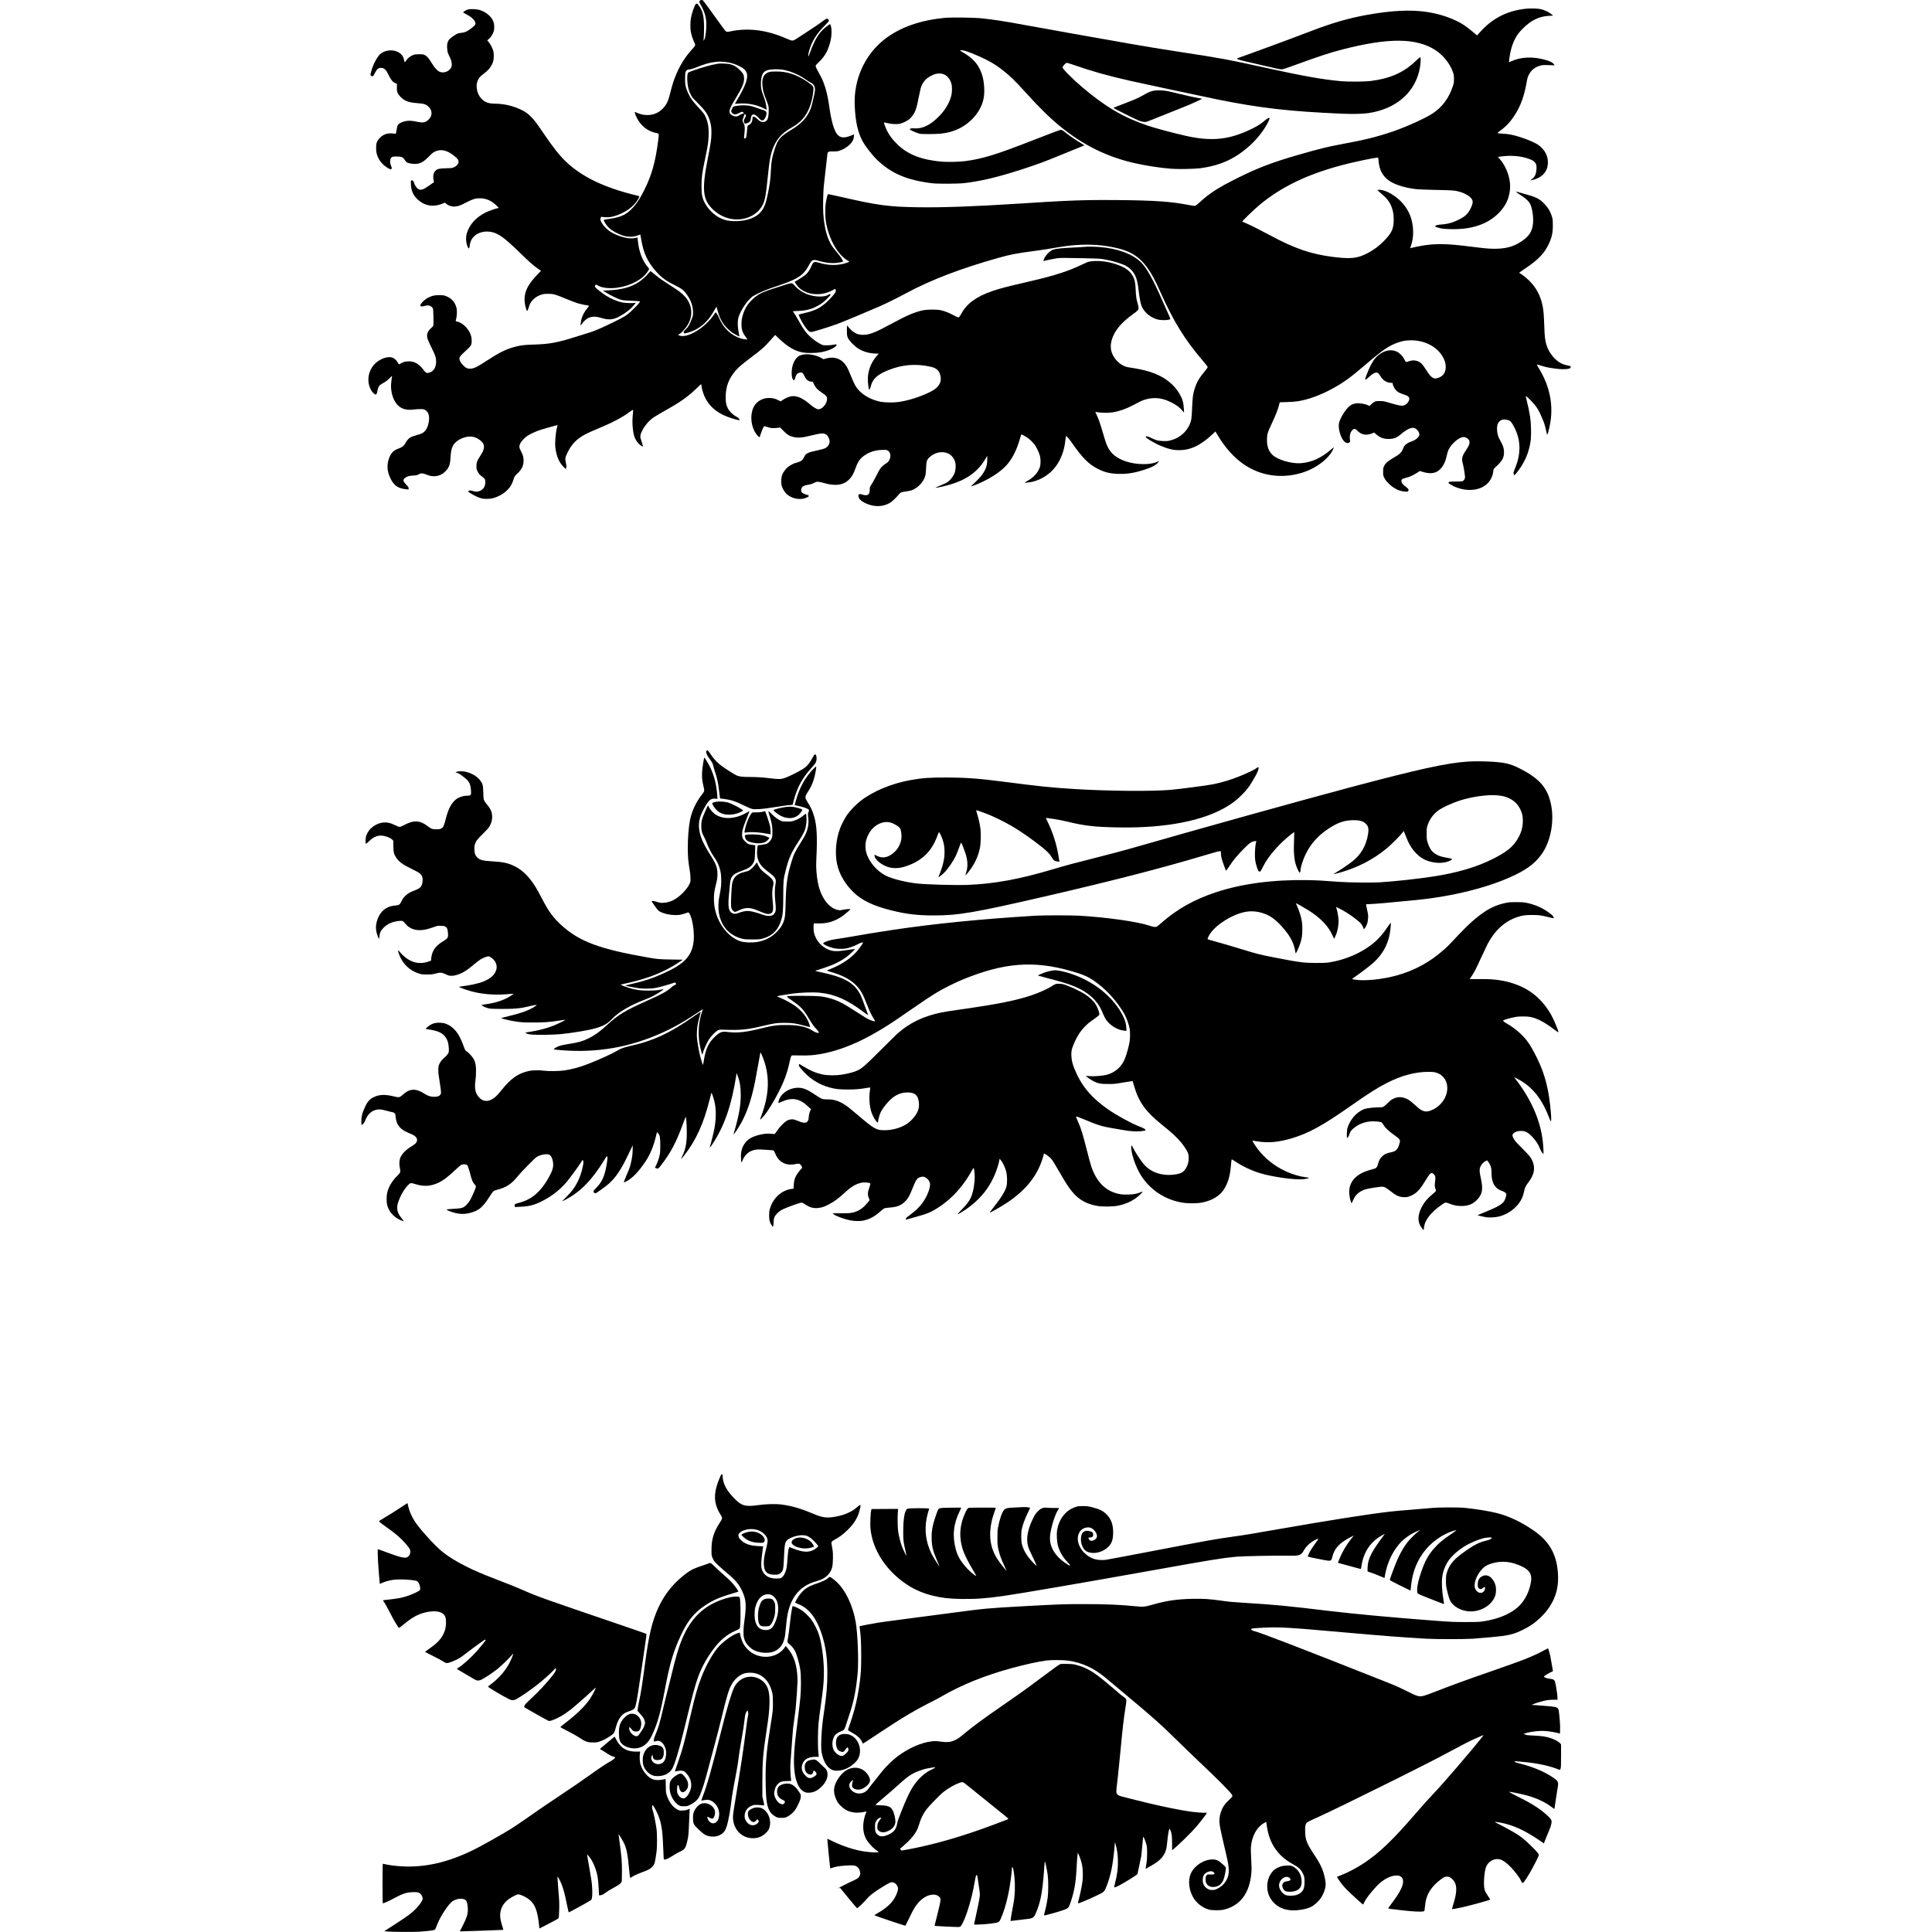 <?xml version="1.0" encoding="UTF-8" standalone="yes"?>
<svg version="1.0" xmlns="http://www.w3.org/2000/svg" width="100mm" height="100mm" viewBox="0 0 3756 6000" preserveAspectRatio="xMidYMid meet">
  <g transform="translate(0,6000) scale(0.1,-0.1)" fill="#000000" stroke="none">
    <path d="M10517 59982 c-25 -28 -21 -62 15 -118 51 -80 115 -222 142 -317 43
-147 52 -281 33 -492 -17 -189 -33 -264 -68 -305 -11 -14 -18 -20 -15 -14 16
32 27 408 17 574 -14 247 -51 367 -158 518 -46 65 -68 75 -96 44 -41 -45 -126
-293 -151 -441 -20 -117 -21 -310 -2 -418 18 -98 64 -240 106 -322 46 -92 44
-101 -61 -216 -212 -233 -369 -479 -497 -780 -75 -175 -121 -318 -182 -562
-71 -280 -112 -369 -224 -491 -66 -71 -117 -109 -204 -152 -177 -88 -419 -84
-619 10 -75 35 -76 32 -32 -78 55 -135 118 -231 209 -322 121 -121 266 -198
435 -232 86 -18 84 -8 55 -235 -84 -661 -200 -1074 -436 -1545 -139 -277 -260
-454 -410 -599 -191 -183 -346 -244 -756 -299 -104 -14 -105 -16 -50 -109 82
-141 193 -234 393 -330 155 -75 261 -102 389 -103 106 0 163 11 252 47 34 14
63 24 64 22 1 -1 12 -61 24 -132 71 -442 195 -711 473 -1025 158 -178 301
-283 564 -412 235 -114 306 -174 418 -347 103 -159 157 -327 158 -491 1 -102
0 -108 -47 -230 -69 -179 -99 -230 -177 -305 -69 -66 -80 -87 -56 -118 11 -16
18 -15 102 7 369 100 649 338 854 727 28 51 52 87 54 79 2 -8 19 -67 36 -130
66 -237 149 -387 296 -536 55 -55 126 -117 158 -138 52 -34 207 -116 219 -116
3 0 -6 51 -19 113 -33 154 -41 328 -19 437 32 166 199 452 356 611 86 87 90
90 281 183 156 76 255 115 509 201 370 126 478 168 620 241 203 103 308 206
419 406 114 208 126 213 353 147 207 -59 408 -74 594 -44 103 16 124 23 124
37 0 26 -59 122 -121 198 -218 265 -239 295 -301 427 -101 214 -161 488 -189
853 -14 191 -6 654 15 865 15 145 101 906 112 992 9 72 31 82 182 81 117 -1
134 1 214 29 168 58 335 189 393 307 19 39 29 78 33 126 l5 69 -79 -34 c-214
-92 -349 -83 -443 32 -100 122 -185 416 -246 858 -43 310 -101 553 -181 756
-46 118 -78 183 -165 335 -39 67 -72 137 -76 157 -5 36 -3 40 99 139 200 197
288 359 363 668 35 144 40 335 12 439 -10 36 -19 67 -22 69 -8 8 -95 -51 -169
-113 -188 -161 -320 -380 -452 -749 -27 -74 -53 -136 -58 -136 -14 0 0 97 28
192 81 275 232 517 472 756 110 110 134 138 134 162 0 32 -31 60 -65 60 -12 0
-73 -39 -136 -86 -104 -79 -228 -163 -636 -429 -247 -162 -253 -165 -298 -165
-30 0 -84 19 -186 64 -597 264 -1182 339 -1737 221 -105 -22 -120 -20 -156 18
-18 19 -121 159 -231 313 -236 331 -454 626 -469 636 -21 14 -73 8 -89 -10z
m895 -1923 c119 -24 214 -57 333 -116 152 -76 214 -142 235 -250 26 -140 -66
-389 -273 -737 -59 -99 -106 -180 -104 -182 1 -1 52 3 112 8 271 23 562 -32
783 -147 48 -24 88 -42 90 -40 7 7 -18 164 -39 250 -11 44 -40 130 -64 190
-24 61 -50 145 -59 187 -32 155 -12 396 40 485 57 98 147 133 356 140 161 6
258 -4 403 -42 207 -55 431 -164 615 -299 30 -22 77 -51 105 -64 133 -63 170
-161 130 -342 -63 -290 -79 -355 -102 -425 -55 -168 -147 -318 -277 -447 -97
-98 -193 -170 -373 -279 -311 -190 -389 -283 -482 -574 -86 -268 -106 -381
-121 -675 -13 -265 -30 -404 -86 -680 -75 -374 -132 -510 -269 -646 -164 -162
-471 -254 -810 -241 -153 6 -241 24 -368 77 -171 71 -351 225 -465 398 -127
194 -157 315 -156 622 1 269 16 387 111 835 85 405 104 527 110 725 8 261 -20
426 -106 605 -32 68 -61 105 -186 240 -82 88 -177 198 -212 245 -83 111 -166
279 -200 405 -23 88 -26 119 -27 265 0 104 4 181 12 207 15 49 53 83 94 83 51
0 147 29 314 96 180 71 339 117 471 133 48 6 102 13 118 15 60 8 252 -5 347
-25z"/>
    <path d="M11095 58024 c-113 -17 -262 -50 -381 -85 -259 -75 -538 -172 -560
-194 -29 -29 -39 -150 -25 -305 14 -153 41 -255 97 -370 45 -91 56 -103 229
-275 226 -225 306 -341 368 -540 41 -132 52 -217 51 -390 -2 -190 -18 -301
-108 -760 -196 -998 -167 -1302 155 -1610 302 -289 716 -384 1088 -250 206 75
374 220 461 400 70 144 101 321 155 873 56 574 101 778 221 1012 104 201 251
350 470 479 162 94 236 146 313 217 204 189 334 458 392 814 25 154 28 236 9
272 -30 54 -253 210 -418 292 -175 87 -311 132 -492 161 -125 20 -379 20 -446
0 -173 -51 -240 -185 -215 -431 15 -146 39 -238 110 -414 32 -80 64 -170 72
-200 28 -114 10 -370 -32 -438 -41 -69 -131 -91 -214 -53 -22 10 -65 43 -95
75 -36 38 -67 60 -92 67 -48 13 -58 6 -58 -36 0 -105 -46 -191 -116 -217 -39
-14 -40 -17 -49 -123 -9 -117 -26 -247 -36 -272 -9 -24 -54 -33 -61 -12 -2 7
2 59 9 118 24 206 16 286 -34 361 -29 44 -29 75 1 150 13 32 27 73 31 89 8 36
15 38 38 13 23 -26 22 -35 -18 -106 -39 -69 -45 -118 -19 -155 14 -19 22 -22
53 -16 61 11 118 43 131 75 7 16 15 56 19 88 8 71 30 108 68 115 47 9 94 -20
173 -103 64 -69 80 -80 108 -80 22 0 41 8 58 25 39 39 78 132 78 188 1 41 -3
52 -27 73 -15 13 -40 26 -55 30 -15 3 -58 17 -97 31 -220 79 -268 94 -349 108
-49 8 -132 15 -185 15 -104 0 -279 -23 -312 -41 -25 -13 -69 -103 -69 -142 0
-20 11 -40 34 -63 50 -50 108 -48 210 6 41 22 84 40 94 40 16 0 52 -37 52 -53
0 -3 -17 -7 -39 -10 -21 -2 -61 -21 -90 -40 -63 -44 -98 -52 -161 -37 -77 19
-137 62 -149 108 -22 80 13 161 195 463 202 333 260 476 252 619 -6 100 -30
145 -137 251 -93 93 -178 143 -296 175 -59 16 -295 27 -360 18z"/>
    <path d="M36190 59730 c-547 -49 -1004 -266 -1375 -651 -50 -52 -107 -113
-127 -137 l-36 -43 -98 83 c-232 196 -363 286 -549 373 -283 134 -583 223
-915 274 -495 75 -1095 46 -1850 -90 -572 -103 -1049 -240 -1708 -490 -600
-228 -1078 -407 -1382 -517 -168 -61 -438 -159 -600 -218 -162 -58 -307 -111
-322 -116 -76 -27 -18 -49 312 -123 162 -37 448 -103 635 -147 234 -56 359
-81 400 -81 51 0 103 16 340 103 842 308 1143 408 1560 515 1439 371 2308 361
2898 -32 234 -155 442 -420 528 -670 30 -90 33 -108 33 -218 0 -112 -2 -127
-37 -230 -125 -369 -328 -641 -622 -836 -224 -149 -798 -410 -1230 -559 -483
-166 -897 -269 -1615 -400 -414 -76 -686 -143 -1350 -335 -789 -228 -1248
-404 -1871 -715 -614 -307 -856 -464 -1188 -767 -59 -55 -110 -94 -123 -95
-43 -2 -83 3 -208 27 -551 107 -1063 142 -2245 152 -678 6 -1101 -2 -1710 -32
-312 -16 -435 -23 -1330 -80 -1384 -88 -2330 -122 -3100 -112 -917 13 -1259
58 -2380 316 -333 76 -432 96 -437 86 -14 -24 -57 -219 -68 -305 -13 -109 -13
-372 0 -480 45 -359 192 -735 389 -995 94 -125 221 -241 305 -281 20 -10 36
-21 36 -25 0 -15 -31 -30 -108 -53 -261 -78 -548 -73 -827 15 -38 12 -89 22
-112 23 -56 1 -82 -25 -124 -129 -43 -107 -108 -203 -177 -264 -31 -28 -121
-89 -200 -136 l-142 -87 27 -51 c16 -29 61 -84 100 -124 189 -187 511 -257
818 -178 80 21 201 71 258 106 26 16 52 27 57 24 20 -12 22 -72 3 -108 -27
-52 -201 -243 -294 -323 -209 -178 -351 -245 -694 -324 -77 -18 -144 -36 -149
-41 -12 -10 86 -210 154 -314 117 -178 165 -225 232 -225 54 0 557 155 828
255 141 52 1012 415 1280 533 218 96 573 272 845 418 773 415 1710 773 2871
1098 382 106 522 133 1099 211 187 25 417 59 510 76 472 82 679 107 950 117
431 16 812 -24 1192 -123 378 -99 619 -260 848 -567 143 -191 247 -384 425
-783 406 -912 754 -1474 1328 -2144 68 -79 128 -155 133 -169 8 -22 1 -35 -68
-119 -193 -234 -267 -360 -331 -564 -54 -168 -68 -278 -82 -649 -5 -136 -16
-274 -24 -310 -42 -192 -156 -368 -318 -490 -100 -76 -201 -124 -325 -156 -88
-23 -112 -25 -233 -21 -156 5 -215 21 -372 98 -99 48 -139 58 -166 40 -34 -21
241 -192 447 -279 248 -105 401 -142 584 -142 367 0 671 146 1058 508 l77 72
42 -73 c252 -429 534 -744 861 -963 508 -340 1131 -433 1744 -258 456 130 874
440 1011 750 13 30 21 54 18 54 -3 0 -46 -35 -95 -77 -301 -260 -594 -392
-930 -418 -293 -23 -734 109 -889 266 -113 114 -163 256 -163 459 1 170 20
235 148 505 125 266 189 426 223 561 l25 101 211 6 c116 3 263 13 326 22 324
46 711 184 1085 387 361 196 569 347 1060 768 517 443 725 584 999 676 147 49
248 65 401 65 396 1 761 -176 949 -459 92 -139 130 -259 124 -392 -7 -143 -67
-240 -185 -295 -176 -84 -253 -42 -422 226 -127 203 -193 262 -325 289 -68 14
-135 8 -215 -21 -90 -31 -94 -29 -137 58 -53 107 -136 193 -231 240 -154 76
-344 53 -514 -61 -176 -118 -282 -280 -427 -653 -75 -192 -63 -198 98 -50 116
107 207 141 262 97 14 -11 44 -50 66 -88 76 -128 184 -201 312 -210 l68 -5 6
-36 c10 -64 61 -154 113 -203 60 -56 98 -75 225 -117 118 -39 159 -65 172
-109 20 -70 -50 -183 -139 -223 -79 -36 -149 -25 -480 73 -161 48 -176 51
-290 52 -107 1 -125 -1 -168 -23 -27 -13 -72 -48 -101 -77 l-52 -53 -50 23
c-104 48 -279 74 -382 57 -98 -16 -166 -52 -238 -127 -125 -129 -267 -381
-284 -506 -27 -189 84 -506 203 -578 43 -27 101 -26 128 1 19 19 21 28 14 78
-18 130 8 236 75 304 57 56 89 50 170 -33 116 -119 279 -142 455 -65 l50 22
68 -59 c120 -102 223 -141 377 -141 159 0 255 35 370 133 195 166 332 232 429
208 78 -20 161 -123 161 -200 0 -78 -108 -174 -245 -218 -115 -37 -212 -106
-239 -172 -52 -124 -65 -147 -117 -198 -37 -37 -103 -82 -204 -140 -171 -98
-246 -163 -291 -255 -27 -56 -29 -68 -29 -176 0 -114 0 -116 39 -195 32 -64
58 -97 135 -174 152 -149 326 -236 502 -247 86 -6 87 -6 104 21 25 38 8 65
-87 137 -89 68 -118 105 -125 159 -8 58 21 81 135 108 111 26 229 79 349 157
l87 57 85 -26 c275 -86 459 -43 598 139 71 93 122 211 150 350 13 67 37 148
53 184 103 219 361 429 499 406 56 -9 124 -56 144 -98 35 -73 12 -152 -92
-306 -131 -195 -147 -262 -99 -431 15 -52 37 -170 49 -261 22 -164 22 -166 3
-204 -38 -76 -51 -80 -269 -80 -176 0 -195 -2 -214 -19 -12 -11 -21 -22 -21
-26 0 -10 151 -97 217 -124 377 -156 777 -112 998 109 105 105 166 236 181
387 7 62 7 64 73 123 209 190 268 300 259 484 -6 113 -31 187 -112 331 -71
125 -97 210 -103 336 -9 162 31 255 129 305 70 36 197 23 273 -27 35 -23 75
-82 139 -208 190 -371 204 -776 42 -1196 -80 -204 -79 -201 -66 -242 6 -21 15
-38 20 -38 14 0 116 128 191 239 176 262 282 550 320 875 17 145 6 526 -20
691 -27 172 -64 349 -106 514 -19 74 -33 136 -30 139 11 11 164 -136 262 -253
104 -124 144 -194 238 -415 77 -179 87 -212 125 -381 18 -79 35 -148 40 -152
4 -5 21 43 38 105 189 691 84 1348 -317 1993 -27 44 -45 81 -40 83 5 2 75 -17
156 -42 155 -47 179 -52 438 -87 174 -23 321 -22 405 3 40 12 45 17 48 45 3
30 1 32 -35 38 -71 13 -158 37 -216 60 -222 91 -431 344 -507 616 -37 135 -50
250 -60 544 -6 160 -15 346 -21 415 -33 403 -168 721 -413 977 -91 96 -209
194 -299 250 l-49 30 39 30 c21 16 99 71 173 120 370 247 563 447 696 718 106
219 139 361 139 605 0 152 -3 185 -23 254 -51 176 -128 304 -266 441 -137 137
-248 190 -586 280 -91 24 -185 51 -209 60 -24 8 -46 13 -49 10 -10 -10 25 -38
136 -107 153 -95 251 -188 297 -282 64 -131 103 -412 84 -597 -26 -253 -118
-395 -361 -559 -307 -207 -650 -265 -1198 -205 -74 8 -277 33 -450 54 -644 81
-974 88 -1375 30 -117 -17 -327 -60 -412 -85 -21 -6 -21 -5 7 78 76 222 87
465 34 728 -49 241 -169 463 -349 645 -180 182 -423 325 -604 354 -60 10 -122
6 -120 -8 0 -3 43 -42 95 -86 201 -169 287 -280 345 -445 48 -135 63 -231 62
-390 -1 -275 -59 -401 -293 -644 -159 -165 -331 -293 -530 -395 -308 -159
-517 -180 -1070 -110 -672 85 -1187 261 -1935 664 -309 166 -620 322 -755 380
-63 27 -117 50 -119 52 -14 10 362 373 539 521 758 632 1719 1059 3033 1347
389 85 638 130 646 116 5 -7 11 -54 15 -104 21 -277 130 -477 336 -617 179
-121 504 -220 842 -256 85 -9 336 -18 627 -24 518 -10 572 -14 741 -66 150
-46 287 -130 344 -212 44 -62 42 -128 -8 -243 -76 -179 -161 -275 -312 -359
-213 -118 -391 -175 -597 -191 -137 -10 -192 -24 -217 -54 -9 -11 4 -19 69
-39 120 -38 186 -46 412 -53 639 -18 1140 147 1485 491 211 211 321 430 355
711 40 323 -86 713 -315 975 l-57 65 38 7 c21 3 96 12 168 19 249 23 511 -3
719 -73 123 -41 176 -69 218 -116 51 -57 62 -98 55 -211 -10 -162 -49 -248
-142 -313 -25 -18 -43 -34 -40 -36 11 -11 164 34 234 69 200 100 303 265 303
484 0 202 -91 379 -266 519 -102 81 -318 178 -605 270 -206 66 -358 96 -529
103 -78 3 -149 11 -157 17 -13 9 2 24 82 81 123 89 226 185 312 294 259 326
410 684 496 1171 30 171 36 193 83 283 71 138 205 236 369 273 65 14 106 16
251 10 l173 -6 -21 30 c-42 58 -113 96 -265 139 -390 110 -761 94 -1062 -44
-40 -19 -73 -32 -73 -30 0 2 7 57 15 122 41 312 127 555 266 753 29 41 100
122 159 180 254 252 509 373 810 387 l124 6 -39 34 c-82 71 -219 138 -345 168
-79 19 -309 27 -440 15z"/>
    <path d="M3327 59710 c-50 -13 -128 -53 -150 -78 -17 -19 -17 -20 25 -44 24
-14 77 -43 118 -64 95 -49 191 -141 215 -206 17 -45 16 -48 -1 -85 -13 -25
-50 -61 -114 -110 -134 -102 -198 -132 -307 -142 -48 -4 -105 -15 -125 -24
-43 -18 -174 -105 -223 -149 -85 -74 -114 -176 -95 -343 9 -89 16 -111 61
-202 59 -118 79 -186 79 -265 0 -71 -10 -96 -56 -148 -77 -85 -200 -119 -305
-85 -78 26 -164 117 -264 280 -92 151 -140 207 -210 243 -47 25 -58 27 -180
27 -111 -1 -138 -4 -187 -24 -86 -34 -167 -98 -213 -170 -45 -70 -47 -69 -71
35 -25 110 -90 186 -206 239 -171 78 -406 42 -539 -82 -69 -65 -169 -235 -226
-388 -33 -87 -73 -241 -67 -258 7 -21 49 -40 74 -32 10 3 32 35 49 72 68 141
117 187 198 185 109 -1 157 -46 244 -227 70 -147 131 -219 210 -249 l47 -18
-2 -116 c-1 -110 1 -120 28 -177 42 -84 142 -181 236 -227 99 -49 173 -65 385
-83 205 -17 251 -32 334 -110 124 -116 123 -287 -3 -403 -100 -93 -170 -103
-381 -58 -194 42 -327 33 -465 -30 -99 -45 -121 -77 -140 -209 -6 -44 -15 -94
-21 -110 l-9 -30 -91 9 c-110 12 -190 0 -272 -39 -84 -39 -170 -123 -209 -203
-30 -61 -33 -76 -37 -179 -4 -134 14 -227 63 -329 65 -134 158 -235 294 -318
81 -49 109 -54 123 -24 9 20 6 36 -17 89 -50 118 -32 244 41 277 36 17 230 15
278 -2 49 -18 71 -38 113 -103 18 -29 46 -59 62 -67 85 -44 265 -60 368 -32
105 28 172 73 306 208 102 103 140 134 190 158 144 68 277 61 438 -20 102 -51
258 -178 286 -232 45 -87 -16 -189 -143 -239 -51 -20 -78 -23 -231 -25 -199
-4 -261 -17 -319 -67 -69 -61 -93 -159 -70 -290 l13 -78 -35 -22 c-20 -12 -79
-53 -131 -91 -163 -118 -248 -143 -326 -95 -44 27 -107 121 -123 184 -13 54
-41 85 -76 85 -25 0 -25 -1 -25 -90 0 -188 54 -340 162 -456 227 -242 505
-303 814 -180 l81 32 34 -29 c86 -73 201 -105 314 -87 98 16 144 34 321 126
191 99 275 125 414 126 195 2 374 -77 528 -235 l64 -65 -54 -12 c-92 -22 -276
-89 -361 -131 -293 -147 -496 -370 -578 -639 -42 -139 -29 -323 33 -443 18
-36 21 -38 35 -24 10 9 18 46 24 98 29 290 336 473 677 403 214 -44 411 -188
870 -636 291 -285 416 -396 569 -504 l93 -66 -110 -114 c-233 -243 -344 -422
-384 -616 -29 -140 -16 -302 35 -456 21 -63 22 -64 41 -45 10 11 28 52 38 92
27 107 66 177 135 246 72 72 159 124 265 157 63 19 96 23 205 23 165 -1 211
-13 540 -150 138 -57 293 -117 346 -134 105 -33 280 -71 327 -71 16 0 35 -7
42 -15 10 -12 5 -24 -32 -67 -94 -112 -155 -222 -188 -340 -20 -72 -38 -208
-27 -208 2 0 19 22 36 49 45 69 141 158 203 186 118 54 235 52 423 -5 197 -60
343 -50 511 36 108 55 257 153 344 228 64 54 190 193 190 209 0 5 -10 5 -22 1
-44 -14 -300 -7 -383 10 -169 36 -355 113 -510 211 -119 75 -325 236 -340 266
-16 30 -14 40 12 71 14 15 18 14 61 -13 125 -79 355 -108 602 -75 420 56 792
253 955 505 25 38 45 73 45 78 0 5 -19 31 -42 58 -170 205 -273 473 -309 811
l-12 110 -51 -14 c-86 -24 -225 -19 -351 12 -334 85 -553 220 -690 426 -57 86
-71 137 -50 186 13 31 18 35 37 30 50 -15 180 -18 259 -7 176 26 411 126 581
248 143 103 271 254 317 375 10 26 9 26 -62 43 -1016 243 -1729 586 -2226
1069 -202 198 -387 433 -681 866 -210 309 -271 390 -374 498 -109 113 -180
165 -321 233 -253 122 -541 189 -815 189 -198 1 -315 44 -419 156 -73 78 -118
166 -136 270 -18 102 -18 157 0 227 31 121 83 188 231 297 137 102 224 218
267 355 25 83 29 238 8 325 -19 81 -83 207 -139 276 l-50 61 48 41 c65 56 126
150 151 234 28 90 23 224 -10 310 -61 158 -223 294 -426 358 -79 25 -282 36
-348 20z"/>
    <path d="M18170 59449 c-789 -67 -1443 -295 -1918 -668 -617 -484 -961 -1244
-928 -2051 20 -492 91 -822 236 -1099 93 -176 308 -452 476 -611 437 -415 922
-618 1699 -712 171 -20 798 -17 990 5 459 54 931 160 1520 342 467 144 844
274 1130 390 171 70 483 196 695 282 212 85 386 156 388 158 2 1 -48 33 -110
70 -172 103 -321 205 -448 306 -127 101 -149 113 -194 103 -40 -9 -333 -120
-856 -324 -1119 -437 -1548 -570 -2075 -641 -194 -26 -562 -36 -745 -20 -625
54 -1050 219 -1373 530 -172 166 -286 324 -361 499 -37 85 -69 183 -62 189 2
2 55 -8 117 -23 131 -31 296 -37 389 -15 83 20 228 94 288 146 29 26 73 75 97
110 88 123 122 227 189 575 20 102 45 218 56 258 55 198 167 326 362 416 274
127 508 25 594 -259 27 -88 25 -273 -4 -382 -72 -277 -256 -546 -528 -772
-213 -177 -420 -255 -633 -237 -79 6 -126 -6 -126 -33 0 -16 192 -102 286
-128 54 -15 104 -18 324 -17 281 1 430 15 611 59 416 99 787 389 972 760 91
184 127 358 119 585 -9 246 -51 433 -140 615 -102 210 -262 368 -527 521 -101
59 -101 59 -64 62 89 8 225 -36 557 -181 311 -136 514 -254 742 -432 233 -182
390 -334 734 -715 404 -447 733 -770 1053 -1032 716 -587 1475 -960 2351
-1152 359 -79 771 -141 1107 -167 208 -15 712 -7 880 15 639 84 1089 288 1553
703 246 220 486 536 592 780 27 63 31 79 19 81 -28 7 -102 -39 -187 -116 -97
-88 -260 -181 -512 -293 -618 -275 -1138 -316 -1892 -149 -382 85 -977 245
-1210 325 -741 254 -1284 573 -1998 1174 -297 251 -625 578 -625 626 0 34 78
127 117 138 26 8 58 0 195 -48 593 -207 1063 -340 1783 -504 317 -72 2312
-498 2691 -575 1355 -274 2241 -375 3889 -447 342 -15 655 -7 833 20 816 125
1389 596 1562 1285 32 128 50 258 50 369 0 67 -2 77 -17 77 -10 0 -64 -45
-121 -100 -384 -373 -805 -560 -1432 -637 -178 -21 -681 -24 -895 -5 -592 54
-1194 161 -2415 431 -1108 244 -1306 281 -2580 476 -688 106 -941 147 -1625
266 -662 115 -2804 497 -3245 579 -626 116 -961 167 -1355 206 -188 18 -882
27 -1045 13z"/>
    <path d="M24651 57190 c-121 -17 -203 -50 -370 -148 -116 -68 -281 -142 -493
-222 -250 -95 -422 -162 -430 -169 -11 -9 727 -377 817 -407 44 -15 107 -29
140 -31 59 -5 69 -1 455 155 217 88 535 214 705 282 171 67 384 158 475 203
l165 80 -40 8 c-22 5 -103 20 -180 34 -77 14 -286 62 -465 105 -179 44 -365
86 -413 95 -113 19 -285 26 -366 15z"/>
    <path d="M22499 52336 c-2 -2 -107 -9 -234 -15 -524 -26 -672 -40 -775 -73
-107 -34 -260 -196 -295 -313 -13 -41 -13 -46 0 -41 34 13 337 76 410 85 112
14 179 15 780 3 461 -9 547 -13 660 -31 252 -41 576 -137 701 -207 90 -50 167
-116 218 -187 113 -160 142 -265 196 -716 22 -175 53 -308 91 -384 91 -180
274 -325 476 -378 128 -34 384 -24 399 15 2 6 -20 63 -49 126 -30 63 -116 257
-192 430 -285 654 -494 1030 -670 1204 -264 261 -737 434 -1300 476 -136 10
-407 14 -416 6z"/>
    <path d="M22720 51890 c-128 -10 -151 -18 -341 -109 -419 -201 -841 -337
-1569 -507 -802 -186 -971 -230 -1215 -314 -500 -173 -793 -388 -962 -706 -25
-47 -55 -92 -67 -100 -29 -18 -52 -10 -206 73 -124 66 -238 110 -365 139 -121
28 -422 26 -560 -4 -261 -58 -490 -156 -975 -419 -471 -255 -647 -328 -832
-340 -168 -11 -292 33 -413 148 -40 38 -83 85 -96 104 -13 19 -28 35 -33 35
-4 0 -6 -73 -5 -163 4 -162 4 -163 38 -232 44 -90 202 -250 314 -319 165 -103
355 -155 565 -156 l74 0 -55 -62 c-203 -234 -300 -508 -284 -803 7 -114 24
-234 36 -248 14 -15 38 28 54 97 56 230 204 366 554 505 429 171 862 204 1311
100 186 -43 271 -127 302 -299 36 -200 -64 -352 -316 -478 -311 -156 -694
-277 -1004 -318 -163 -21 -433 -15 -565 14 -243 53 -472 170 -626 322 -109
107 -166 207 -279 490 -76 189 -115 268 -174 346 -142 189 -364 252 -614 175
l-57 -17 -48 28 c-216 126 -510 163 -689 86 -142 -61 -251 -287 -252 -523 -1
-116 12 -183 44 -225 18 -24 19 -24 38 -7 11 10 23 35 27 55 10 55 43 119 73
141 45 31 100 42 137 27 26 -11 40 -29 68 -89 60 -126 119 -177 222 -191 l50
-7 33 -73 c46 -101 112 -171 248 -262 136 -91 159 -119 159 -189 -2 -151 -144
-325 -267 -325 -53 0 -142 51 -248 141 -251 214 -428 290 -602 261 -78 -14
-201 -69 -277 -125 l-45 -33 -75 38 c-98 49 -175 68 -278 68 -107 0 -171 -14
-261 -57 -89 -42 -173 -122 -219 -208 -114 -216 -106 -526 20 -769 45 -88 139
-197 155 -181 5 6 24 55 42 110 39 121 85 221 104 228 8 3 51 -7 94 -23 104
-38 178 -45 301 -30 l101 13 102 -105 c116 -117 178 -156 304 -188 145 -37
283 -25 599 55 108 28 214 48 265 52 80 5 88 3 140 -24 48 -25 59 -37 89 -96
58 -113 44 -213 -41 -293 -51 -49 -84 -61 -275 -104 -210 -46 -272 -64 -333
-95 -58 -29 -72 -46 -114 -132 -21 -42 -48 -81 -68 -96 -28 -22 -172 -77 -200
-77 -28 0 -181 -83 -234 -127 -71 -60 -145 -164 -176 -248 -26 -74 -36 -224
-18 -304 16 -78 72 -187 125 -248 153 -174 446 -241 648 -148 77 35 81 39 68
64 -7 11 -20 21 -31 21 -38 0 -155 50 -177 75 -29 33 -30 96 -5 145 27 50 81
76 197 95 76 12 120 25 183 57 75 37 87 40 140 35 31 -2 105 -19 164 -36 362
-106 613 -70 793 113 82 82 133 174 194 344 77 215 144 309 291 407 152 101
317 153 521 162 83 4 137 2 160 -6 107 -35 144 -179 78 -306 -30 -57 -44 -71
-136 -131 -113 -75 -156 -133 -275 -371 -56 -111 -119 -226 -141 -255 -47 -62
-57 -92 -57 -178 0 -147 -72 -190 -234 -139 -86 27 -116 18 -116 -36 0 -86 68
-160 215 -230 261 -126 537 -124 760 7 69 41 189 153 273 256 24 28 57 59 73
68 17 8 81 22 142 30 62 8 142 23 179 34 136 41 308 188 380 325 59 114 69
161 78 360 9 221 23 267 103 342 169 160 415 206 598 112 101 -51 184 -165
210 -287 16 -79 6 -222 -21 -301 -45 -127 -161 -265 -271 -321 -20 -11 -70
-33 -111 -49 -40 -16 -107 -46 -148 -65 l-75 -36 50 5 c28 4 119 22 204 42
637 146 1039 407 1297 840 l64 108 0 -115 c0 -136 -17 -213 -71 -327 -56 -118
-141 -224 -301 -378 -78 -74 -139 -135 -134 -135 4 0 71 25 149 56 404 160
763 389 963 615 173 195 306 459 405 801 23 79 43 145 45 146 5 7 96 -38 166
-83 87 -56 193 -156 254 -241 56 -79 126 -226 156 -329 32 -113 32 -273 0
-366 -58 -170 -184 -309 -379 -421 -51 -29 -93 -56 -93 -59 0 -7 138 8 210 22
98 20 213 60 310 109 429 217 690 637 750 1210 7 58 13 106 15 108 11 11 105
-96 177 -200 317 -461 521 -669 797 -811 220 -114 388 -156 656 -164 267 -8
487 27 788 124 187 60 284 102 361 157 56 40 106 92 106 109 0 3 -24 -4 -52
-17 -226 -99 -649 -93 -969 14 -204 67 -367 169 -463 289 -108 134 -146 223
-260 618 -77 265 -136 434 -199 561 -34 69 -35 72 -14 67 125 -28 388 -34 528
-11 195 32 412 108 619 218 223 119 286 149 364 173 314 100 606 57 932 -137
107 -63 171 -117 253 -213 l43 -50 -6 117 c-10 195 -43 309 -133 464 -183 312
-479 538 -884 674 -126 42 -340 94 -474 115 -254 39 -291 47 -359 75 -202 85
-374 297 -411 507 -25 143 4 301 85 468 105 217 288 414 585 630 161 117 185
143 185 196 0 24 -9 76 -21 114 -49 168 -60 239 -69 445 -10 234 -27 318 -87
432 -90 171 -248 282 -543 378 -224 74 -481 107 -700 90z"/>
    <path d="M8930 51525 c-64 -83 -209 -216 -303 -279 -251 -167 -534 -244 -972
-264 l-150 -7 90 -58 c132 -84 377 -203 470 -227 63 -17 132 -23 330 -31 137
-5 253 -13 259 -19 22 -22 -267 -318 -414 -423 -98 -69 -280 -164 -650 -338
-280 -131 -370 -167 -592 -234 -101 -31 -259 -80 -353 -110 -556 -176 -794
-220 -1275 -235 -315 -10 -412 -21 -596 -70 -280 -74 -478 -172 -879 -433
-311 -203 -404 -247 -520 -247 -46 0 -74 6 -113 26 -95 47 -215 205 -215 284
0 54 36 99 187 237 176 162 188 180 194 290 7 139 -30 259 -122 387 -86 121
-228 223 -336 241 -37 6 -41 10 -36 29 38 129 47 299 21 401 -46 180 -163 304
-345 367 -54 19 -86 23 -190 22 -146 0 -213 -15 -338 -75 -92 -44 -201 -142
-237 -212 -20 -38 -20 -38 0 -53 22 -17 55 -14 145 11 93 27 172 2 224 -68 20
-26 21 -45 27 -275 3 -137 1 -259 -4 -274 -5 -15 -37 -51 -71 -81 -109 -96
-143 -193 -112 -317 9 -36 66 -163 126 -285 121 -241 144 -310 144 -430 1
-194 -83 -320 -235 -354 -62 -14 -94 5 -159 95 -137 190 -300 276 -493 261
-85 -6 -154 -28 -221 -69 -26 -16 -49 -28 -50 -26 -1 2 -12 23 -25 48 -31 59
-96 126 -146 152 -120 63 -331 12 -506 -121 -167 -126 -269 -336 -269 -554 0
-177 76 -358 184 -438 l40 -29 22 21 c13 13 25 39 29 67 10 73 34 147 58 184
14 20 54 50 103 78 107 59 166 104 242 184 35 36 61 58 58 48 -7 -22 -23 -156
-31 -252 -9 -99 9 -249 41 -352 106 -338 317 -480 648 -437 61 8 158 14 216
14 94 0 110 -3 149 -25 124 -70 158 -221 101 -447 -35 -137 -97 -226 -191
-278 -29 -15 -108 -43 -176 -61 -68 -19 -145 -45 -171 -58 -59 -30 -121 -95
-157 -164 -59 -109 -105 -147 -244 -199 -144 -53 -221 -134 -280 -297 -82
-227 -55 -457 81 -690 102 -174 227 -248 456 -271 l72 -7 0 36 c0 30 -10 46
-63 103 -82 88 -97 111 -97 148 0 40 36 75 114 111 48 22 81 28 182 35 111 8
130 12 182 40 49 27 64 30 112 26 30 -3 82 -17 115 -32 218 -97 435 -64 589
89 119 117 153 204 167 430 12 195 29 281 71 364 104 205 435 344 663 278 119
-35 245 -128 286 -212 18 -38 21 -57 17 -112 -6 -77 -32 -135 -128 -283 -85
-132 -104 -184 -104 -294 -1 -81 2 -96 31 -155 40 -83 62 -109 148 -173 38
-29 76 -65 83 -79 16 -35 17 -147 1 -195 -29 -88 -94 -151 -185 -179 -64 -19
-118 -17 -184 6 -30 11 -69 19 -87 20 -29 0 -63 -21 -63 -39 0 -12 199 -127
275 -160 131 -55 181 -65 305 -64 140 1 235 24 369 89 117 56 211 124 294 215
75 80 124 169 161 289 31 102 41 119 130 201 129 119 186 240 186 393 0 107
-19 176 -80 292 -60 114 -64 156 -24 241 33 68 136 179 218 234 87 58 241 131
381 179 98 33 420 126 537 154 l26 6 -14 -53 c-51 -190 -77 -497 -55 -662 34
-260 118 -453 256 -588 32 -31 62 -57 66 -57 9 0 19 38 19 76 0 17 -9 73 -19
124 -26 121 -19 160 59 316 127 259 289 421 562 564 89 46 149 73 543 240 341
145 613 293 800 435 90 68 130 87 130 60 0 -6 -7 -70 -14 -144 -25 -245 0
-536 58 -692 30 -80 89 -167 147 -218 48 -42 102 -76 110 -69 5 6 -42 176 -62
223 -29 68 -23 141 20 231 90 189 229 356 385 458 53 35 204 124 336 199 487
272 713 432 993 702 71 69 132 125 135 125 2 0 8 -25 12 -55 10 -83 51 -228
90 -318 123 -284 360 -501 690 -630 103 -41 307 -104 365 -113 37 -6 38 -5 33
17 -9 37 -30 55 -112 100 -101 55 -205 160 -249 252 -52 108 -66 182 -65 347
1 328 95 575 313 826 84 97 212 206 465 396 367 276 417 321 664 600 l94 106
121 -115 c270 -257 490 -385 740 -430 133 -23 397 -21 546 6 214 37 396 110
474 190 37 38 37 40 18 50 -16 8 -38 7 -89 -5 -41 -10 -118 -17 -193 -18 -117
-1 -129 1 -185 27 -82 39 -237 143 -318 216 -150 135 -236 251 -381 515 -86
156 -156 269 -176 281 -28 17 3 23 153 28 162 6 286 27 422 72 93 30 249 114
336 180 93 70 262 241 256 259 -7 18 -51 9 -90 -17 -82 -56 -324 -62 -510 -13
-211 54 -369 146 -502 290 -80 86 -84 89 -126 89 -27 0 -116 -23 -229 -61
-102 -33 -278 -90 -392 -127 -297 -95 -429 -167 -591 -324 -138 -133 -226
-274 -280 -446 -38 -121 -50 -198 -50 -320 1 -160 34 -260 133 -390 27 -36 50
-68 50 -71 0 -14 -121 0 -192 22 -326 103 -554 320 -697 665 -18 42 -47 94
-65 115 l-32 38 -65 -94 c-200 -293 -562 -563 -844 -631 -99 -23 -169 -21
-230 8 l-34 16 39 18 c47 21 113 85 198 192 212 267 238 584 71 864 -48 80
-167 202 -267 276 -48 35 -184 126 -302 201 -257 165 -299 194 -458 325 -67
56 -126 101 -131 101 -5 0 -28 -25 -51 -55z"/>
    <path d="M10725 36687 c-15 -12 -17 -22 -11 -56 9 -57 35 -106 107 -204 78
-104 95 -139 118 -239 11 -46 38 -137 61 -203 50 -146 83 -305 110 -530 11
-93 23 -189 26 -212 3 -24 10 -43 15 -43 51 0 223 -26 302 -45 133 -34 230
-72 446 -177 101 -49 207 -94 235 -100 102 -22 346 -4 645 46 243 41 457 70
576 78 l40 3 36 139 c111 419 275 712 581 1043 45 48 92 110 104 138 27 56 32
142 12 207 -10 34 -15 39 -37 36 -21 -2 -34 -18 -71 -89 -93 -179 -170 -271
-298 -356 -118 -79 -445 -242 -567 -283 -124 -41 -188 -43 -440 -12 -241 29
-435 42 -640 42 -234 0 -345 13 -420 49 -79 36 -344 205 -465 295 -126 94
-232 203 -304 312 -66 99 -123 174 -135 174 -4 0 -15 -6 -26 -13z"/>
    <path d="M10646 36453 c-12 -42 -38 -198 -51 -313 -25 -213 -17 -364 31 -552
37 -150 36 -159 -46 -263 -183 -232 -315 -512 -369 -785 -45 -225 -71 -549
-71 -874 0 -264 14 -426 57 -673 18 -104 27 -196 27 -268 1 -106 0 -113 -35
-185 -41 -87 -126 -195 -230 -296 -191 -184 -366 -269 -574 -281 -93 -5 -106
-3 -194 26 -62 21 -109 31 -137 29 l-42 -3 84 -125 c46 -69 104 -143 128 -166
107 -98 452 -168 666 -135 41 7 113 26 160 42 124 45 119 46 162 -40 88 -176
142 -624 104 -869 -66 -431 -298 -667 -941 -956 -357 -161 -596 -237 -1098
-352 -42 -10 -74 -21 -70 -25 9 -8 291 -63 413 -80 47 -7 153 -12 235 -12 223
0 369 29 715 137 l175 55 18 -20 c9 -12 17 -25 17 -30 0 -4 -24 -20 -52 -34
-29 -15 -71 -43 -93 -64 -131 -123 -298 -215 -782 -430 -641 -284 -895 -439
-1218 -741 -210 -196 -380 -319 -570 -414 -191 -94 -328 -133 -645 -181 -208
-32 -305 -61 -391 -116 -61 -40 -63 -42 -39 -50 14 -4 111 -15 215 -23 1110
-91 2140 87 3150 546 391 178 703 358 1227 711 l27 19 -25 -74 c-123 -362
-141 -773 -48 -1153 47 -196 56 -215 69 -152 24 113 133 353 214 470 62 89
189 215 251 248 43 23 51 24 195 19 541 -17 716 1 1255 130 313 75 390 85 635
84 242 -1 332 -14 609 -89 93 -25 171 -43 174 -41 2 3 -6 35 -18 73 -117 355
-406 621 -907 834 -57 24 -103 47 -103 50 0 5 290 55 460 79 279 38 656 51
871 30 464 -47 855 -219 1358 -599 74 -55 136 -99 139 -97 2 3 -8 34 -22 70
-14 35 -54 143 -87 238 -34 95 -78 212 -99 260 -162 375 -440 567 -1034 713
-100 24 -229 54 -288 66 -60 12 -108 26 -108 31 0 4 7 8 15 8 29 0 432 138
535 183 143 62 281 139 392 217 93 66 298 253 288 264 -6 5 -119 -9 -355 -45
-192 -29 -327 -23 -441 19 -234 86 -413 287 -475 533 -14 57 -18 226 -7 269
l7 25 134 -3 c272 -7 496 59 726 212 85 57 260 205 270 229 5 13 -145 2 -233
-18 -66 -15 -90 -16 -145 -7 -280 47 -535 382 -625 824 -49 242 -68 486 -55
733 36 720 19 1062 -70 1360 -53 180 -99 274 -232 484 -47 75 -47 125 2 206
20 33 59 97 87 142 65 107 117 232 152 367 32 120 64 305 58 333 -4 14 -25 -3
-92 -72 -212 -217 -376 -489 -483 -800 -32 -95 -93 -300 -93 -315 0 -4 28 -13
63 -19 203 -40 357 -93 377 -132 8 -14 5 -31 -11 -70 -21 -49 -22 -57 -11
-148 16 -125 15 -190 -3 -292 -28 -163 -83 -283 -251 -546 -140 -220 -193
-328 -249 -509 -142 -456 -182 -719 -195 -1289 -10 -416 -19 -502 -70 -633
-39 -101 -97 -189 -190 -286 -177 -186 -379 -291 -644 -333 -139 -22 -370 -14
-476 17 -321 92 -626 418 -764 818 -52 151 -76 276 -83 443 -7 175 6 292 52
474 48 185 57 246 56 366 0 192 -44 310 -215 578 -233 366 -329 589 -355 825
-26 232 32 431 216 736 100 166 167 210 296 195 l59 -6 -7 103 c-22 341 -97
631 -232 903 -51 101 -156 275 -167 275 -3 0 -7 -8 -10 -17z"/>
    <path d="M34370 36349 c-661 -44 -1524 -233 -3651 -799 -1587 -423 -4378
-1200 -6929 -1930 -190 -54 -615 -166 -945 -249 -666 -167 -952 -244 -1345
-361 -1060 -315 -1815 -455 -2660 -491 -377 -16 -1329 12 -1610 46 -360 45
-758 147 -945 243 -285 147 -530 441 -606 729 -31 118 -29 271 6 388 80 272
267 468 504 530 154 40 295 7 463 -106 81 -56 98 -84 115 -197 24 -156 7 -271
-58 -407 -64 -135 -174 -249 -309 -319 -134 -71 -258 -71 -392 -2 l-68 34 0
-26 c1 -75 72 -166 195 -247 152 -102 289 -145 457 -145 113 0 203 17 348 66
413 140 705 394 879 765 27 57 64 146 82 196 19 51 37 93 40 93 12 0 77 -134
108 -222 46 -132 64 -244 64 -393 0 -140 -11 -223 -49 -378 -24 -96 -83 -268
-123 -359 -11 -27 -16 -48 -12 -48 20 0 131 92 202 167 94 98 267 354 329 488
26 55 73 173 105 262 32 89 61 160 65 158 14 -9 130 -312 154 -405 53 -199 53
-364 0 -531 -14 -44 -23 -83 -21 -85 2 -3 38 37 80 88 190 236 308 477 367
753 28 128 38 432 21 586 -17 140 -54 316 -101 468 -21 69 -37 127 -36 129 7
6 179 -53 350 -120 203 -80 544 -247 751 -368 283 -166 643 -417 940 -655 164
-131 249 -218 303 -312 61 -104 92 -127 185 -138 l58 -7 -5 33 c-3 19 -15 93
-27 164 -58 351 -175 719 -332 1038 -34 70 -60 127 -57 127 3 0 102 -13 220
-30 143 -20 296 -50 462 -90 521 -127 834 -163 1548 -176 1486 -28 2672 202
3419 663 174 108 288 198 441 352 167 168 238 264 379 511 97 170 122 226 136
303 7 34 5 37 -16 37 -13 0 -37 -13 -54 -29 -33 -33 -290 -156 -520 -249 -272
-110 -540 -191 -815 -247 -178 -36 -1027 -148 -1330 -175 -571 -50 -1917 -39
-2970 25 -731 45 -1051 78 -2309 240 -691 89 -1110 119 -1691 119 -511 1 -726
-14 -1095 -79 -595 -105 -1176 -347 -1571 -657 -131 -102 -308 -285 -396 -409
-79 -111 -182 -306 -231 -439 -128 -347 -163 -762 -92 -1099 67 -317 247 -627
518 -888 257 -247 608 -415 1157 -553 461 -116 824 -160 1320 -160 778 -1
1281 86 3545 610 2058 476 3552 862 4870 1256 351 106 479 139 501 130 8 -3
12 -31 12 -79 1 -90 15 -147 87 -347 31 -85 58 -161 61 -169 7 -22 28 2 121
143 115 176 224 306 432 519 189 192 244 231 347 243 l51 6 -20 -88 c-12 -60
-20 -147 -24 -264 -6 -207 7 -300 65 -472 33 -97 42 -114 65 -122 18 -7 30 -6
40 2 8 7 44 72 80 145 164 333 519 737 905 1031 35 26 65 47 66 45 2 -2 -1
-103 -6 -224 -17 -388 -1 -610 58 -797 29 -92 99 -238 114 -238 17 0 27 34 32
105 7 92 80 313 157 470 157 320 379 570 696 782 276 185 476 259 730 270 215
9 341 -19 425 -94 98 -88 115 -163 82 -358 -60 -347 -221 -622 -487 -829 -109
-86 -378 -268 -500 -339 -88 -52 -95 -58 -60 -52 22 4 108 26 190 50 549 158
1012 397 1434 743 124 101 379 353 471 465 l64 79 13 -29 c6 -15 33 -82 58
-148 89 -228 183 -383 315 -516 176 -178 351 -260 616 -290 169 -19 345 9 458
74 74 42 67 45 -184 92 -113 21 -171 40 -255 84 -138 72 -219 182 -281 386
-26 83 -28 103 -28 265 0 171 0 177 32 270 67 200 195 364 377 483 117 76 394
200 606 271 371 123 879 195 1184 166 160 -14 261 -41 370 -95 159 -78 264
-184 340 -341 57 -117 78 -210 78 -354 0 -227 -62 -418 -204 -630 -140 -209
-335 -357 -733 -557 -503 -252 -1092 -426 -1836 -542 -467 -73 -1250 -158
-1670 -182 -264 -15 -982 -6 -1267 15 -543 41 -659 47 -968 53 -1074 19 -2050
-110 -2855 -377 -675 -224 -1218 -530 -1690 -950 -63 -57 -131 -110 -150 -118
-45 -19 -100 -11 -230 33 -364 123 -1324 258 -2170 307 -276 15 -1117 15
-1370 0 -1765 -110 -3107 -244 -4470 -447 -363 -54 -962 -152 -1220 -200 -102
-19 -252 -43 -335 -55 -213 -29 -308 -47 -400 -76 -83 -26 -157 -62 -161 -79
-8 -29 153 -107 303 -146 102 -26 266 -35 374 -20 116 17 274 72 395 137 93
49 164 69 164 46 0 -19 -123 -192 -194 -273 -184 -212 -478 -407 -811 -539
-60 -23 -113 -46 -118 -50 -4 -3 52 -23 125 -44 518 -147 819 -362 995 -711
25 -49 80 -180 123 -290 85 -219 144 -343 214 -449 25 -38 43 -73 40 -78 -14
-23 -160 30 -286 103 -40 23 -174 108 -298 189 -411 269 -593 360 -865 430
-202 52 -326 62 -785 63 -396 2 -501 -4 -502 -28 -1 -5 75 -61 168 -124 117
-80 197 -143 260 -206 98 -98 126 -135 259 -355 110 -181 151 -238 231 -320
58 -60 91 -120 66 -120 -42 0 -120 27 -164 57 -180 124 -413 182 -770 190
-308 8 -489 -14 -838 -102 -476 -120 -749 -151 -1031 -116 -203 26 -258 6
-421 -148 -193 -183 -284 -378 -339 -732 -12 -77 -25 -139 -29 -139 -11 0 -78
224 -109 370 -17 74 -42 216 -57 315 -23 158 -26 199 -21 335 6 162 24 262 88
503 17 65 29 120 27 123 -3 2 -83 -50 -179 -118 -429 -300 -714 -471 -1040
-623 -247 -115 -565 -225 -806 -280 -356 -82 -419 -102 -552 -178 -183 -106
-512 -257 -861 -397 -286 -114 -528 -182 -785 -222 -168 -25 -494 -30 -645 -9
-143 19 -348 16 -461 -8 -330 -69 -564 -232 -851 -592 -139 -174 -217 -248
-315 -296 -140 -69 -256 -55 -363 44 -133 123 -174 293 -134 559 10 67 17 173
17 274 0 187 -16 272 -75 383 -38 71 -150 193 -213 234 -50 31 -50 32 -112
202 -132 366 -298 568 -541 659 -52 19 -93 26 -179 30 -126 5 -205 -13 -298
-67 -53 -31 -145 -107 -145 -121 0 -4 37 -13 83 -19 270 -38 406 -93 504 -206
80 -90 120 -204 130 -367 10 -165 6 -173 -197 -362 -36 -34 -64 -73 -89 -125
-33 -71 -36 -84 -39 -186 -3 -94 3 -151 43 -395 26 -160 44 -302 42 -323 -12
-90 -78 -129 -216 -129 -115 1 -193 26 -310 102 -257 164 -449 156 -653 -29
-107 -97 -125 -101 -281 -62 -281 69 -466 62 -642 -27 -109 -54 -181 -134
-248 -273 -96 -201 -130 -334 -125 -492 l3 -98 35 23 c37 25 44 38 109 181 69
152 188 249 340 277 79 14 132 8 291 -35 69 -19 143 -37 165 -41 50 -8 92 -29
104 -52 5 -9 12 -48 16 -87 16 -169 62 -272 164 -367 65 -61 149 -107 335
-183 173 -71 219 -195 109 -296 -15 -15 -68 -52 -118 -82 -177 -109 -300 -236
-347 -360 -28 -74 -34 -184 -14 -288 30 -158 30 -157 -78 -264 -99 -96 -204
-244 -252 -350 -57 -131 -77 -221 -78 -365 -1 -153 16 -227 82 -355 43 -83
159 -203 244 -253 62 -37 198 -95 205 -88 3 2 -17 31 -43 63 -123 150 -159
234 -158 363 1 71 7 102 38 189 72 202 179 383 295 503 74 75 92 78 210 40
279 -89 492 -78 739 39 157 75 303 187 540 413 73 70 149 134 169 142 43 18
109 20 156 5 31 -10 35 -18 70 -119 20 -59 47 -155 61 -214 31 -132 69 -218
125 -282 36 -41 42 -55 38 -80 -7 -46 -128 -322 -178 -407 -49 -85 -136 -181
-194 -214 -61 -35 -103 -43 -315 -56 -243 -14 -255 -18 -175 -54 148 -66 315
-105 450 -105 153 0 350 54 482 131 90 53 207 178 293 312 115 181 168 255
193 272 13 8 66 25 118 39 268 68 443 183 621 410 97 122 528 563 591 603 123
79 331 113 405 66 69 -43 118 -196 110 -337 -7 -98 -40 -188 -130 -351 -167
-302 -347 -508 -562 -644 -129 -80 -231 -121 -458 -182 -41 -11 -53 -33 -43
-79 5 -25 10 -29 33 -25 15 2 86 6 157 9 249 11 409 51 632 160 314 153 591
369 802 624 99 120 371 492 437 599 l48 76 13 -29 c17 -41 16 -58 -11 -191
-35 -171 -89 -329 -162 -473 -93 -180 -176 -293 -342 -457 -78 -79 -140 -143
-136 -143 4 0 55 25 113 56 459 243 826 619 1196 1228 78 128 78 128 92 102
12 -23 12 -42 -2 -139 -62 -437 -145 -635 -349 -837 -81 -80 -91 -105 -56
-140 26 -26 52 -25 87 3 15 13 82 60 148 105 367 248 557 501 850 1127 59 127
110 232 113 235 2 3 2 -65 -1 -150 -3 -120 -11 -191 -36 -311 -37 -185 -56
-245 -145 -445 -72 -164 -100 -244 -85 -244 6 0 29 10 52 21 206 105 408 316
631 656 130 199 232 450 306 752 l33 134 37 -40 c53 -56 65 -131 65 -388 0
-157 -4 -218 -19 -285 -23 -105 -67 -234 -112 -322 l-34 -67 22 -16 c13 -8 37
-15 54 -15 29 0 40 10 101 87 309 394 485 727 704 1332 58 161 75 198 80 179
16 -61 31 -378 27 -563 -7 -281 -48 -465 -144 -657 -55 -109 -43 -104 61 27
358 450 605 988 785 1709 33 132 62 241 64 243 5 6 62 -152 81 -228 67 -257
71 -537 15 -863 -24 -136 -94 -423 -147 -600 -12 -40 22 0 101 123 361 555
578 1191 723 2121 l9 55 27 -70 c74 -193 101 -361 101 -620 -1 -335 -55 -628
-221 -1200 -11 -36 21 0 89 103 222 331 372 683 493 1156 57 223 100 433 180
888 36 205 68 378 69 383 6 18 76 -143 121 -278 129 -387 145 -792 49 -1222
-32 -144 -92 -345 -143 -475 -22 -57 -38 -106 -36 -109 8 -7 59 44 130 129
116 139 290 423 445 725 176 345 270 602 340 932 32 149 49 197 72 206 7 3
114 2 238 -1 139 -3 278 0 365 7 650 57 1362 317 2135 781 264 158 449 280
878 579 425 295 710 485 912 605 180 108 554 294 762 380 1284 530 2213 605
3377 271 373 -107 534 -176 730 -314 317 -222 595 -510 824 -853 109 -163 156
-256 210 -413 60 -178 72 -245 71 -410 0 -147 -14 -242 -60 -415 -65 -245
-111 -366 -177 -468 -112 -173 -286 -297 -492 -351 -122 -32 -405 -54 -533
-41 -57 6 -106 9 -109 7 -10 -10 168 -133 244 -169 151 -71 210 -82 443 -82
200 -1 211 1 483 48 153 26 280 46 281 44 2 -1 20 -64 41 -138 142 -505 359
-809 873 -1222 306 -245 460 -388 601 -558 83 -100 189 -266 206 -323 64 -215
-21 -492 -184 -596 -96 -62 -362 -96 -557 -71 -295 37 -519 165 -688 393 -103
140 -219 323 -270 426 -43 90 -51 101 -57 80 -44 -155 122 -661 308 -944 302
-457 770 -753 1316 -830 133 -19 385 -19 512 0 347 53 621 215 754 448 124
219 172 399 202 752 7 77 15 144 19 148 4 4 43 -16 86 -46 237 -162 519 -297
796 -381 387 -117 1081 -214 1341 -187 95 10 177 29 177 41 0 4 -43 12 -96 19
-409 54 -839 250 -1169 533 -189 163 -353 357 -469 559 l-26 46 158 -24 c346
-53 651 -26 1057 93 529 156 955 388 1823 996 594 416 847 576 1147 728 445
226 864 340 1270 343 174 2 240 -9 343 -59 77 -38 162 -121 200 -196 177 -348
-63 -819 -487 -957 -139 -45 -239 -13 -395 127 -205 182 -234 205 -311 242
-153 74 -289 76 -431 5 -55 -27 -95 -58 -171 -134 -57 -57 -114 -105 -137
-115 -28 -12 -70 -16 -155 -16 -145 0 -346 -24 -428 -51 -72 -23 -184 -94
-260 -163 -117 -106 -229 -288 -269 -436 -18 -67 -25 -282 -10 -297 14 -14 51
45 74 115 26 80 41 103 107 164 189 174 462 259 743 230 62 -6 125 -17 139
-24 14 -7 44 -42 65 -78 63 -105 164 -198 377 -349 149 -106 159 -129 111
-274 -51 -153 -106 -204 -253 -232 -140 -27 -216 -64 -289 -143 -57 -61 -90
-125 -113 -220 -19 -79 -48 -123 -92 -140 -16 -6 -86 -27 -158 -46 -421 -117
-644 -354 -645 -682 0 -94 22 -222 52 -302 l21 -56 54 113 c43 90 66 124 116
174 72 72 169 127 277 156 107 29 467 84 517 78 61 -6 116 -37 228 -126 188
-149 280 -193 425 -199 83 -4 105 -1 175 23 182 61 310 178 454 415 99 163
171 268 198 290 40 32 75 26 116 -19 46 -51 53 -96 33 -236 -15 -115 -12 -159
18 -228 22 -50 15 -60 -92 -149 -165 -137 -265 -257 -343 -410 -111 -220 -127
-404 -48 -560 29 -58 98 -150 108 -144 4 3 11 37 15 75 21 230 206 467 558
714 103 73 110 74 217 32 147 -57 249 -78 381 -78 210 0 354 54 480 182 175
177 205 334 129 674 -49 219 -50 297 -5 386 33 64 99 130 156 156 l42 19 29
-34 c42 -50 87 -146 99 -209 5 -29 10 -100 10 -156 0 -309 108 -482 350 -560
67 -22 110 -62 110 -103 0 -46 -36 -152 -69 -204 -65 -102 -213 -186 -603
-344 -120 -48 -218 -90 -218 -93 0 -6 55 -19 235 -58 99 -21 311 -12 425 17
192 50 360 143 501 278 146 139 231 284 270 463 36 166 50 195 155 335 203
269 217 518 43 776 -23 35 -127 146 -229 248 -103 102 -206 210 -230 240 -50
64 -90 144 -90 181 0 83 149 149 306 136 107 -8 192 -57 301 -171 114 -119
189 -233 242 -366 37 -92 88 -170 111 -170 10 0 1 210 -16 365 -70 647 -340
1281 -812 1907 l-81 108 79 -40 c385 -194 659 -479 874 -910 40 -80 96 -209
126 -287 29 -78 57 -140 61 -138 15 10 16 96 3 260 -58 707 -174 1174 -419
1682 -113 234 -221 422 -310 543 -154 206 -388 409 -635 550 -81 46 -120 77
-120 95 0 19 235 88 400 116 95 17 345 17 430 0 236 -46 437 -152 765 -399 74
-56 121 -86 123 -78 8 34 -135 375 -225 538 -163 295 -393 550 -655 726 -229
154 -532 274 -834 331 -240 45 -363 55 -710 56 l-331 0 55 85 c100 153 130
211 292 565 89 193 184 393 211 445 224 421 539 706 919 830 164 54 245 65
465 65 212 -1 260 -7 495 -65 187 -46 170 -44 170 -14 0 29 -32 64 -130 139
-200 154 -446 263 -711 317 -98 19 -144 23 -324 22 -188 0 -223 -3 -336 -27
-237 -50 -438 -135 -644 -272 -246 -163 -512 -399 -808 -715 -292 -313 -335
-356 -467 -473 -428 -377 -897 -633 -1440 -786 -466 -131 -1048 -188 -1339
-130 -33 6 -61 14 -61 18 1 3 47 38 103 76 175 120 448 329 546 417 343 309
512 659 550 1139 4 57 6 106 4 108 -6 8 -28 -20 -113 -144 -113 -166 -214
-288 -322 -390 -371 -353 -937 -614 -1513 -697 -139 -20 -615 -17 -794 5 -223
28 -473 71 -881 153 -466 93 -531 109 -970 244 -363 111 -696 208 -945 276
-77 20 -144 41 -149 45 -14 12 21 92 74 172 199 298 713 612 1116 682 263 46
574 -23 804 -178 187 -126 444 -410 574 -633 79 -135 134 -292 152 -431 4 -31
11 -50 17 -46 15 9 91 176 126 276 57 163 75 272 75 467 0 187 -11 269 -61
445 -25 88 -95 272 -127 334 -9 17 -14 31 -11 31 12 0 255 -136 375 -211 385
-238 640 -505 767 -801 21 -48 41 -88 44 -88 10 0 64 126 88 205 28 90 51 240
51 335 0 118 -38 336 -76 434 -6 15 27 1 132 -54 260 -136 593 -378 660 -480
14 -21 36 -64 49 -95 l23 -57 25 34 c65 87 95 179 103 313 5 86 2 116 -21 219
-15 65 -30 140 -34 167 l-8 47 126 6 c261 13 452 30 1436 126 1164 115 2310
407 3090 790 393 192 644 396 829 674 260 391 367 994 265 1496 -107 523 -357
812 -974 1125 -302 153 -477 192 -965 215 -244 11 -458 11 -640 -1z"/>
    <path d="M2988 36037 c-32 -7 -60 -16 -63 -19 -3 -2 21 -12 54 -21 37 -10 80
-33 117 -62 33 -25 91 -70 129 -100 125 -96 172 -197 182 -388 6 -103 5 -109
-17 -132 -20 -22 -32 -25 -89 -25 -136 -1 -281 -49 -371 -124 -137 -115 -228
-292 -306 -596 -59 -228 -77 -265 -147 -302 -35 -19 -59 -22 -142 -23 -124 0
-166 15 -272 97 -238 184 -434 194 -729 37 -73 -38 -123 -59 -145 -59 -21 0
-76 21 -145 55 -135 68 -225 89 -341 82 -260 -18 -496 -205 -558 -442 -15 -61
-18 -160 -6 -205 7 -24 10 -22 97 61 137 129 241 179 374 179 116 0 295 -66
355 -129 l30 -32 1 -162 c1 -186 15 -250 82 -353 89 -138 211 -226 504 -368
121 -58 212 -108 238 -132 74 -67 96 -139 81 -263 -19 -146 -66 -197 -249
-266 -145 -55 -215 -97 -292 -174 -49 -49 -77 -88 -107 -151 -22 -47 -49 -92
-59 -101 -26 -23 -76 -36 -164 -44 -146 -13 -277 -73 -373 -171 -138 -140
-224 -394 -197 -585 11 -82 42 -183 73 -244 l21 -40 8 75 c14 132 40 187 130
278 121 122 270 188 477 211 108 12 130 4 187 -71 130 -169 322 -239 564 -208
95 12 198 41 364 100 83 30 97 32 190 28 84 -3 107 -7 139 -27 51 -31 64 -62
76 -173 16 -158 1 -191 -121 -263 -260 -153 -372 -307 -396 -544 l-7 -74 -62
-23 c-327 -122 -633 -26 -901 285 -71 82 -76 76 -36 -45 100 -303 330 -529
629 -620 81 -25 106 -27 245 -28 138 0 166 3 257 27 153 41 204 38 327 -20 97
-46 104 -48 186 -47 96 2 192 30 320 92 108 53 197 116 358 251 77 65 175 140
216 166 69 43 202 95 243 95 57 0 181 -103 221 -184 32 -63 43 -136 32 -198
-52 -271 -353 -443 -930 -528 -80 -12 -167 -25 -195 -29 l-50 -8 58 -26 c32
-15 111 -44 175 -66 420 -141 887 -182 1417 -125 l60 7 -45 -35 c-180 -139
-477 -248 -795 -292 -66 -9 -131 -19 -143 -22 l-24 -5 26 -20 c41 -32 129 -69
208 -86 59 -13 138 -16 408 -17 419 -1 600 19 922 100 53 13 112 24 130 24
l33 0 -55 -40 c-155 -112 -416 -210 -817 -306 -134 -32 -243 -61 -243 -65 0
-8 279 -75 390 -93 225 -37 289 -41 615 -41 350 0 473 10 819 61 92 14 170 23
173 21 8 -8 -247 -133 -367 -180 -208 -82 -448 -145 -705 -187 -198 -32 -188
-28 -132 -56 69 -36 252 -48 617 -41 364 7 556 25 950 88 549 87 772 154 955
284 33 24 105 90 160 147 189 195 547 403 984 570 84 32 202 83 262 114 119
61 319 190 319 206 0 6 -6 8 -14 5 -7 -3 -65 -14 -127 -23 -84 -14 -171 -18
-329 -18 -246 0 -386 19 -590 81 -141 43 -280 99 -260 106 8 3 80 19 160 37
690 150 1197 353 1660 664 l105 71 -365 6 c-381 7 -415 10 -700 59 -1512 263
-2139 495 -2695 997 -259 234 -404 431 -605 818 -177 341 -256 470 -387 632
-148 183 -302 309 -488 399 -192 93 -341 124 -685 144 -288 17 -375 40 -454
116 -65 63 -89 125 -94 240 -3 76 0 116 13 160 31 109 69 160 255 344 146 145
182 187 212 245 52 101 72 176 72 275 0 147 -45 251 -170 394 -23 27 -55 72
-70 100 -27 49 -28 57 -35 256 -8 249 -18 283 -108 397 -147 187 -474 309
-693 260z"/>
    <path d="M11030 35101 c-89 -17 -130 -32 -130 -47 0 -36 67 -143 129 -205 106
-105 221 -149 391 -149 102 0 200 17 286 50 80 29 156 70 152 80 -12 36 -358
217 -478 250 -83 24 -275 35 -350 21z"/>
    <path d="M10741 34938 c-10 -24 -46 -104 -79 -179 -81 -182 -103 -266 -103
-399 -1 -149 20 -235 81 -341 27 -47 66 -131 85 -185 53 -147 145 -326 225
-439 94 -130 155 -259 192 -404 25 -97 31 -142 35 -277 6 -183 -4 -290 -48
-509 -70 -341 -45 -621 76 -870 118 -240 330 -410 600 -482 94 -25 114 -27
330 -27 211 -1 238 1 320 23 308 80 498 270 590 588 49 168 58 281 60 748 1
472 5 507 74 782 96 380 174 554 403 905 121 186 176 290 206 389 29 93 45
248 37 349 -11 143 -5 139 -93 65 -88 -75 -194 -133 -302 -166 -62 -20 -97
-24 -205 -24 -111 1 -138 4 -186 23 -92 37 -175 96 -292 210 -128 125 -124
134 -46 -123 56 -184 72 -296 67 -472 -3 -102 -6 -125 -29 -173 -31 -65 -84
-122 -141 -151 -32 -16 -192 -44 -279 -49 -11 0 -29 -147 -29 -233 1 -177 56
-321 169 -439 36 -38 127 -115 201 -171 206 -156 234 -205 205 -356 -28 -143
-30 -339 -6 -563 23 -220 19 -285 -23 -348 -42 -64 -88 -85 -181 -84 -71 0
-101 7 -260 62 -176 60 -317 92 -399 92 -71 -1 -189 -26 -270 -59 -91 -36
-150 -40 -206 -11 -114 58 -138 196 -101 580 12 124 25 273 31 331 10 117 28
173 74 236 47 63 111 100 280 163 171 65 179 68 253 117 66 43 119 116 146
196 16 51 21 100 26 275 l6 212 -30 5 c-16 2 -56 7 -88 10 -32 3 -77 15 -99
26 -59 30 -136 106 -166 164 -23 44 -26 61 -26 140 2 113 22 184 142 485 50
124 89 226 87 228 -2 2 -43 -20 -91 -48 -395 -226 -814 -219 -1050 17 -58 58
-134 167 -134 192 0 26 -22 8 -39 -31z"/>
    <path d="M13188 34939 c-120 -13 -388 -80 -388 -98 0 -14 80 -84 150 -131 230
-156 490 -156 650 0 54 52 107 137 94 150 -19 19 -193 69 -274 79 -93 12 -120
12 -232 0z"/>
    <path d="M12460 34789 c-55 -14 -106 -19 -193 -18 -111 2 -119 1 -143 -22 -36
-33 -116 -196 -157 -320 -37 -111 -75 -275 -65 -284 3 -3 48 -1 99 6 121 15
302 5 502 -26 85 -13 167 -27 181 -31 l26 -6 0 93 c0 52 -7 126 -15 164 -17
78 -145 466 -154 464 -3 -1 -40 -10 -81 -20z"/>
    <path d="M11986 34080 c-78 -14 -79 -15 -71 -63 19 -111 81 -157 265 -191 116
-22 233 -21 315 5 53 16 78 31 121 73 30 29 54 59 54 68 0 21 -100 64 -207 89
-99 23 -392 35 -477 19z"/>
    <path d="M12244 33163 c-56 -81 -146 -168 -204 -198 -27 -14 -92 -35 -143 -46
-227 -52 -340 -158 -380 -360 -18 -86 -43 -624 -33 -706 3 -30 15 -72 27 -94
20 -40 70 -79 101 -79 9 0 58 20 110 45 114 55 191 75 283 75 100 0 177 -21
359 -99 184 -78 253 -96 315 -82 114 25 129 95 95 422 -18 179 -15 321 11 424
41 164 12 221 -185 372 -74 56 -156 126 -183 155 -45 50 -117 175 -117 204 0
31 -20 19 -56 -33z"/>
    <path d="M21500 29864 c-133 -21 -174 -30 -244 -54 -88 -29 -249 -101 -243
-107 3 -2 134 -37 293 -79 372 -96 566 -154 734 -216 437 -162 716 -375 899
-684 23 -40 66 -131 95 -203 30 -73 74 -159 99 -194 127 -178 360 -318 559
-334 l71 -6 -5 104 c-6 116 -38 230 -104 361 -266 532 -804 994 -1453 1249
-276 109 -588 181 -701 163z"/>
    <path d="M21570 29441 c-37 -12 -87 -39 -151 -83 -95 -64 -376 -190 -594 -264
-473 -162 -1065 -281 -2220 -444 -236 -33 -497 -74 -580 -91 -565 -116 -1003
-325 -1373 -658 -48 -43 -289 -281 -537 -528 -456 -455 -553 -541 -685 -608
-109 -55 -304 -108 -520 -141 -170 -27 -421 -25 -567 4 -205 41 -397 120 -617
256 -55 34 -106 65 -113 69 -7 4 -15 -4 -21 -22 -9 -26 -5 -35 58 -112 244
-301 545 -499 898 -593 188 -50 288 -61 557 -61 252 0 352 8 579 46 65 11 120
18 122 16 2 -2 -3 -48 -11 -103 -30 -197 -16 -440 35 -624 28 -99 98 -241 156
-314 47 -60 63 -62 64 -10 0 45 51 222 83 289 44 91 163 249 267 353 175 175
347 253 560 255 153 1 255 -41 304 -126 56 -94 73 -291 36 -408 -46 -151 -214
-355 -372 -453 -193 -119 -438 -186 -683 -186 -250 0 -317 38 -807 456 -123
105 -261 219 -306 254 -240 182 -433 254 -667 248 -135 -3 -171 11 -363 139
-271 182 -392 229 -567 221 -269 -13 -511 -184 -570 -403 -10 -36 -16 -68 -13
-70 3 -3 39 10 80 30 346 159 588 116 864 -156 l72 -70 -23 -42 c-26 -48 -41
-112 -50 -212 -8 -89 -27 -129 -72 -150 -51 -24 -126 -13 -239 35 -51 22 -113
44 -139 51 -63 16 -146 6 -210 -26 -81 -39 -234 -190 -310 -305 -35 -53 -71
-102 -80 -110 -13 -11 -33 -11 -114 -1 -119 14 -232 3 -398 -40 -247 -63 -392
-170 -480 -354 -42 -90 -63 -186 -63 -300 0 -99 9 -195 19 -195 3 0 17 27 29
60 48 122 139 227 241 280 120 60 229 74 438 55 87 -8 185 -15 219 -15 65 0
85 -12 99 -60 4 -14 26 -61 48 -105 123 -237 342 -328 631 -261 75 18 106 8
146 -47 35 -48 38 -77 8 -103 -41 -37 -139 -167 -167 -223 -46 -90 -63 -158
-70 -281 l-6 -115 -52 -6 c-319 -39 -589 -286 -685 -626 -16 -59 -22 -106 -22
-193 -1 -150 23 -238 92 -329 21 -29 26 -31 34 -17 5 9 11 63 12 119 4 144 27
200 120 292 56 56 93 81 176 122 131 64 521 203 571 203 27 0 53 -11 100 -44
146 -99 248 -131 394 -123 112 7 200 34 335 103 187 95 306 183 540 398 181
167 333 254 498 287 68 13 199 7 246 -11 25 -9 28 -14 23 -43 -2 -17 -19 -72
-38 -122 -44 -122 -46 -214 -7 -299 16 -32 25 -63 21 -70 -21 -35 -118 -148
-164 -191 -112 -105 -228 -166 -374 -196 -74 -15 -137 -19 -350 -19 l-260 -1
30 -25 c72 -60 324 -153 526 -194 109 -22 288 -27 385 -9 194 34 378 133 560
302 45 41 97 79 115 85 19 6 95 15 169 21 221 17 344 66 466 186 92 91 138
171 225 390 115 292 148 339 257 371 84 25 149 6 217 -61 91 -92 101 -182 41
-360 -96 -284 -279 -529 -536 -717 -151 -111 -169 -127 -176 -155 -4 -13 -4
-26 -1 -29 3 -4 41 5 84 20 43 14 168 50 278 80 241 65 357 108 490 182 482
269 892 692 1186 1223 71 128 71 128 89 -11 23 -189 6 -414 -50 -633 -53 -213
-129 -330 -369 -577 -63 -65 -108 -118 -101 -118 17 0 126 64 240 140 306 206
564 469 742 756 138 223 264 534 309 763 l12 65 39 -45 c55 -62 133 -226 164
-344 35 -131 40 -358 10 -472 -36 -143 -164 -351 -396 -643 -72 -91 -126 -166
-121 -168 18 -6 356 188 541 311 595 397 954 856 1116 1429 l27 97 38 -20 c45
-22 144 -100 177 -138 49 -55 125 -176 277 -441 182 -318 276 -463 389 -598
209 -250 463 -387 808 -438 157 -23 481 -15 621 15 286 62 521 185 696 365 36
36 63 68 60 70 -3 3 -33 -6 -67 -20 -121 -49 -209 -66 -368 -71 -95 -4 -183
-1 -234 6 -447 66 -752 349 -929 863 -22 64 -88 307 -146 539 -116 457 -179
662 -257 834 -74 164 -74 163 -61 176 9 9 67 -11 240 -84 424 -179 549 -218
863 -271 113 -19 271 -46 351 -60 226 -39 396 -51 536 -37 65 6 128 14 140 17
21 6 22 8 8 34 -10 20 -34 36 -87 58 -40 16 -113 47 -163 67 -230 94 -674 342
-905 504 -527 370 -831 736 -1037 1246 -68 169 -94 272 -100 407 -7 145 4 207
64 353 56 139 128 275 207 390 76 112 236 274 336 339 41 27 119 83 172 125
109 84 103 66 66 196 -59 205 -191 366 -430 522 -156 102 -516 267 -673 308
-62 16 -182 19 -225 6z"/>
    <path d="M11188 14213 c-21 -5 -127 -271 -162 -405 -85 -328 -42 -583 147
-874 47 -72 42 -98 -44 -230 -183 -280 -252 -505 -253 -824 -1 -158 1 -181 22
-239 13 -36 39 -89 58 -117 38 -57 203 -210 456 -422 215 -181 327 -318 415
-510 130 -280 140 -447 63 -987 -24 -172 -27 -385 -5 -470 27 -107 72 -184
155 -267 96 -96 197 -149 346 -179 136 -29 308 -23 406 13 210 78 325 235 368
503 5 33 19 159 30 280 28 307 53 443 111 618 90 269 248 485 452 620 131 87
234 132 432 187 228 64 390 219 440 421 25 100 32 420 11 534 -43 239 -41 225
-25 253 9 17 51 46 114 80 113 61 204 126 321 233 210 190 343 382 413 598 22
69 54 222 47 228 -11 11 -52 -13 -101 -57 -188 -170 -461 -279 -805 -321 -175
-21 -324 8 -560 107 -390 166 -671 248 -990 290 -182 23 -494 15 -740 -21
-375 -54 -501 -19 -715 199 -245 250 -358 455 -372 678 -3 48 -9 87 -12 87 -3
-1 -14 -3 -23 -6z m1087 -1720 c187 -46 345 -205 345 -347 0 -31 -19 -129 -45
-233 -54 -209 -75 -337 -75 -449 0 -269 90 -367 340 -368 105 -1 138 11 198
67 58 56 73 117 83 342 26 562 30 587 107 664 80 79 303 153 462 154 117 0
174 -20 275 -95 68 -52 225 -222 225 -245 0 -19 -90 -92 -154 -123 -156 -77
-341 -63 -610 44 -61 25 -117 46 -125 48 -26 6 -50 -131 -65 -372 -8 -128 -21
-254 -31 -290 -42 -168 -107 -275 -183 -302 -22 -7 -78 -12 -137 -12 -242 2
-398 108 -451 309 -20 74 -17 207 11 425 13 107 27 211 30 231 l6 36 -142 7
c-236 11 -372 50 -499 144 -79 59 -121 116 -127 175 -5 38 -1 48 27 80 40 46
79 70 160 97 118 40 249 44 375 13z m429 -2014 c95 -24 189 -132 221 -254 39
-152 28 -325 -32 -502 -87 -260 -167 -345 -327 -346 -89 0 -160 23 -215 69
-54 46 -85 101 -113 199 -32 112 -32 331 1 450 78 288 258 436 465 384z"/>
    <path d="M12015 12425 c-76 -17 -168 -51 -196 -73 -21 -18 -21 -18 51 -86 128
-120 283 -175 502 -179 100 -2 108 -1 132 22 69 64 -5 201 -147 273 -107 54
-226 69 -342 43z"/>
    <path d="M13485 12225 c-69 -28 -112 -68 -120 -110 -22 -108 229 -217 465
-202 81 5 213 38 224 56 11 17 -48 112 -95 155 -129 116 -332 159 -474 101z"/>
    <path d="M12553 10346 c-103 -26 -145 -82 -199 -262 -48 -163 -44 -439 7 -522
36 -61 71 -73 190 -70 97 3 109 5 141 30 47 36 103 147 135 266 23 83 26 119
27 252 1 153 1 156 -29 215 -20 40 -41 66 -63 79 -42 24 -141 30 -209 12z"/>
    <path d="M1285 13223 c-140 -95 -469 -302 -642 -404 -51 -30 -93 -57 -93 -61
0 -15 72 -73 224 -180 211 -147 340 -251 460 -367 116 -113 237 -255 268 -314
39 -75 23 -170 -39 -232 -76 -75 -193 -53 -672 125 -148 55 -271 100 -275 100
-9 0 -7 -203 4 -390 10 -163 51 -683 55 -688 1 -1 31 11 66 27 98 44 213 77
334 96 203 32 701 4 764 -43 64 -48 113 -212 81 -273 -19 -35 -264 -147 -440
-201 -119 -37 -283 -67 -485 -89 -110 -12 -206 -23 -214 -25 -10 -3 -7 -12 11
-37 40 -52 128 -208 232 -414 87 -172 220 -392 246 -408 5 -3 65 40 132 97
202 170 357 269 513 329 261 101 545 117 683 39 99 -57 133 -131 133 -288 0
-162 -27 -273 -97 -401 -82 -149 -194 -262 -412 -416 -78 -55 -142 -102 -142
-105 0 -3 111 -61 248 -128 136 -68 277 -144 314 -169 99 -67 122 -67 291 0
170 68 240 109 403 237 70 56 198 151 283 213 86 61 191 137 233 169 75 56
101 68 112 49 7 -10 -125 -176 -269 -341 -168 -191 -409 -410 -572 -518 -29
-19 -53 -38 -53 -41 0 -4 66 -45 148 -91 81 -46 216 -126 301 -177 143 -86
157 -93 207 -93 43 0 68 8 131 41 111 58 340 212 464 312 125 101 337 304 429
410 36 42 66 72 68 67 5 -15 -67 -191 -124 -299 -124 -239 -356 -498 -602
-671 -34 -24 -58 -48 -55 -53 19 -31 496 -312 661 -390 88 -41 155 -36 244 18
237 144 526 350 743 531 156 130 363 322 404 373 44 55 65 55 58 0 -7 -50 -45
-109 -176 -269 -162 -199 -359 -406 -583 -617 -172 -162 -210 -202 -220 -236
-11 -36 -10 -41 7 -54 43 -31 712 -407 741 -416 39 -12 124 14 269 84 176 84
356 207 557 380 192 166 494 435 570 508 71 67 77 71 66 41 -21 -63 -116 -240
-173 -324 -167 -248 -411 -483 -863 -829 -35 -26 -60 -52 -57 -57 4 -6 106
-60 228 -122 121 -61 271 -145 332 -186 205 -139 282 -167 455 -166 102 0 126
4 210 33 97 33 166 68 300 152 105 65 147 109 164 172 8 29 26 95 41 147 37
134 94 247 162 320 67 73 113 101 227 140 110 37 162 66 186 105 41 67 73 243
181 985 60 415 128 880 151 1033 25 167 38 281 32 286 -5 4 -396 140 -869 301
-2288 779 -2511 858 -2929 1042 -282 124 -348 150 -861 348 -444 171 -676 270
-924 395 -309 154 -549 301 -741 453 -243 192 -742 745 -888 984 -93 151 -164
329 -193 476 -6 34 -14 62 -18 61 -3 0 -69 -43 -146 -96z"/>
    <path d="M22220 13210 c-319 -86 -549 -361 -611 -733 -19 -114 -7 -353 24
-470 50 -191 158 -377 300 -519 74 -75 93 -108 63 -108 -22 0 -183 111 -272
187 -102 88 -203 214 -253 317 -95 191 -107 355 -47 624 57 254 140 485 219
609 15 24 27 45 27 48 0 3 -51 5 -112 3 -62 -1 -167 2 -233 6 -111 8 -124 7
-180 -14 -48 -18 -76 -39 -137 -100 -68 -69 -85 -95 -146 -217 -117 -238 -182
-468 -182 -647 0 -168 29 -264 157 -517 85 -170 139 -297 129 -306 -2 -2 -53
49 -115 112 -175 183 -279 355 -333 553 -29 106 -31 348 -5 472 31 147 97 326
182 497 45 90 78 166 75 168 -23 14 -166 27 -240 20 -47 -3 -168 -10 -270 -14
-200 -9 -240 -18 -294 -69 -61 -57 -141 -284 -188 -531 -19 -98 -23 -150 -22
-336 0 -200 2 -231 27 -346 35 -167 93 -329 183 -518 41 -85 73 -156 71 -157
-8 -9 -229 272 -290 369 -214 337 -269 721 -167 1177 17 79 97 329 124 393 8
16 -15 17 -407 17 -237 0 -426 -4 -441 -9 -48 -19 -156 -253 -206 -446 -74
-290 -62 -567 37 -870 44 -131 164 -372 292 -585 99 -164 132 -228 109 -214
-90 52 -258 207 -358 329 -141 173 -216 311 -266 493 -114 417 -75 802 120
1192 25 50 46 96 46 102 0 8 -89 10 -326 5 -358 -6 -355 -6 -394 -70 -23 -37
-120 -326 -149 -442 -40 -161 -54 -299 -48 -470 8 -230 42 -364 160 -640 71
-168 78 -185 72 -185 -13 0 -192 287 -239 383 -173 352 -222 729 -146 1110 18
87 56 230 76 282 9 23 -633 22 -677 -1 -84 -43 -129 -297 -129 -726 0 -247 7
-307 61 -544 21 -95 39 -178 38 -185 0 -21 -87 153 -131 265 -48 122 -101 323
-124 476 -19 126 -25 453 -11 618 l8 92 -412 -2 -413 -3 -13 -50 c-19 -70 -32
-394 -22 -528 52 -700 524 -1401 1229 -1827 207 -125 444 -221 700 -284 298
-72 502 -96 895 -103 425 -8 776 17 1305 93 510 72 2565 425 4595 789 1891
339 2188 387 2640 430 187 18 1259 39 1605 32 369 -8 402 5 504 185 73 130
257 281 408 334 49 17 52 23 -92 -176 -99 -138 -189 -296 -203 -356 -4 -20 5
-23 152 -53 305 -63 463 -91 507 -91 59 0 78 21 98 110 61 267 221 443 560
617 l109 56 -27 -34 c-139 -171 -252 -341 -335 -508 -50 -98 -135 -301 -129
-306 2 -2 158 -45 348 -95 190 -51 350 -95 356 -97 7 -2 15 28 23 82 61 439
283 771 646 966 l80 43 -19 -29 c-11 -17 -65 -91 -120 -165 -300 -406 -396
-622 -396 -895 l0 -80 116 -38 c64 -21 182 -67 262 -101 81 -35 148 -63 149
-62 0 1 8 44 17 96 63 363 222 708 449 970 141 163 356 311 587 404 72 29 71
29 -20 -39 -91 -69 -274 -255 -345 -353 -172 -236 -302 -504 -466 -961 -32
-90 -59 -170 -59 -178 0 -9 123 -75 323 -173 l322 -158 17 153 c31 279 93 504
199 725 185 383 487 688 878 884 127 64 343 134 326 105 -4 -5 -73 -54 -153
-108 -266 -178 -419 -308 -559 -475 -161 -191 -258 -369 -361 -661 -99 -280
-142 -466 -142 -613 0 -64 3 -79 21 -98 12 -13 87 -49 168 -80 80 -31 258
-101 395 -156 137 -54 251 -97 253 -95 2 3 -6 56 -17 118 -49 273 -64 556 -39
735 25 183 108 386 217 529 104 139 279 292 465 407 189 118 476 236 650 268
84 15 201 18 206 5 7 -21 -65 -65 -134 -81 -270 -62 -421 -140 -788 -408 -279
-204 -410 -371 -479 -613 -19 -66 -23 -102 -23 -233 0 -140 4 -169 34 -300 41
-177 74 -281 108 -339 95 -163 311 -287 542 -310 375 -39 754 183 851 498 24
77 27 220 5 301 -39 149 -139 276 -238 305 -72 21 -130 13 -199 -29 -72 -43
-111 -118 -116 -223 -5 -81 8 -125 42 -148 35 -25 78 -18 123 20 23 19 46 35
52 35 17 0 13 -71 -7 -110 -59 -119 -214 -100 -282 36 -72 142 20 422 204 621
78 84 146 127 268 168 327 109 654 78 1002 -97 213 -107 289 -246 252 -462
-42 -247 -133 -461 -273 -643 -232 -304 -705 -523 -1283 -595 -70 -9 -230 -13
-485 -12 -340 0 -433 4 -880 37 -1324 99 -2562 213 -3340 307 -1242 151 -1740
199 -2595 250 -401 24 -490 32 -770 71 -374 52 -529 62 -875 56 -485 -8 -813
-56 -1256 -182 -231 -66 -292 -73 -499 -51 -490 50 -953 70 -1635 69 -630 0
-741 -4 -1825 -63 -1175 -65 -1226 -70 -2280 -210 -410 -55 -1060 -140 -1445
-190 -385 -50 -765 -102 -845 -115 -167 -28 -562 -103 -565 -107 -2 -2 1 -30
6 -63 33 -239 44 -445 44 -840 0 -419 -7 -554 -46 -850 -57 -438 -149 -832
-290 -1245 -39 -113 -72 -212 -75 -220 -3 -10 20 -29 78 -60 203 -111 303
-198 355 -306 15 -33 28 -60 29 -62 3 -6 164 98 554 358 679 453 1080 690
1655 978 55 27 172 91 260 141 626 359 1321 638 2157 867 415 113 833 205
1078 236 158 20 537 17 680 -5 445 -69 796 -232 1165 -542 77 -65 343 -287
590 -493 891 -744 1111 -939 1600 -1422 198 -195 522 -508 720 -695 593 -560
960 -930 1007 -1017 23 -42 17 -52 -111 -174 -121 -116 -186 -212 -231 -346
-50 -143 -61 -268 -39 -425 14 -100 101 -499 178 -813 100 -408 122 -601 86
-745 -45 -176 -168 -327 -331 -406 -80 -39 -96 -43 -164 -44 -62 0 -85 5 -132
28 -114 56 -173 163 -166 302 5 101 33 156 100 201 55 37 135 59 182 50 34 -7
86 -49 86 -71 0 -24 -51 -36 -121 -29 -88 8 -115 1 -139 -39 -25 -41 -28 -160
-4 -215 35 -86 112 -134 214 -134 155 -1 263 73 327 227 26 60 73 286 73 345
0 39 -5 48 -57 97 -162 152 -228 186 -358 186 -259 1 -549 -182 -663 -416
-114 -235 -71 -577 103 -822 111 -155 274 -271 456 -321 78 -22 330 -25 424
-6 528 111 833 505 887 1147 9 115 8 192 -5 430 -11 200 -13 320 -7 387 30
327 177 596 399 728 39 23 73 41 75 39 2 -2 9 -47 15 -99 58 -465 255 -820
595 -1075 71 -53 163 -110 288 -179 131 -71 220 -177 269 -316 18 -53 23 -87
23 -185 0 -197 -35 -289 -138 -360 -82 -56 -162 -78 -286 -78 -138 -1 -198 21
-268 98 -59 64 -92 131 -99 200 -17 162 149 325 283 279 41 -14 73 -48 74 -76
0 -24 -43 -44 -111 -52 -139 -17 -186 -119 -114 -243 37 -62 84 -83 187 -83
150 0 259 38 321 110 44 52 62 114 61 215 -1 193 -107 374 -267 457 -59 31
-67 33 -172 32 -127 0 -203 -17 -314 -71 -253 -124 -379 -475 -285 -794 53
-180 195 -348 364 -432 106 -52 171 -71 299 -88 202 -27 522 24 685 109 80 42
208 158 272 247 99 140 164 317 164 452 0 83 -34 252 -76 382 -52 159 -129
305 -278 529 -231 348 -274 455 -283 702 -6 159 4 234 38 281 23 32 107 75
394 202 243 107 1335 640 2357 1149 879 438 1282 644 1763 903 388 209 568
300 785 395 234 103 219 99 170 38 -380 -481 -1214 -1450 -1546 -1798 -177
-186 -264 -283 -529 -590 -716 -830 -1123 -1220 -1615 -1547 -222 -147 -517
-301 -725 -378 -55 -20 -102 -39 -104 -40 -6 -6 110 -178 169 -250 81 -99 199
-217 389 -390 254 -232 254 -232 259 -215 9 26 74 144 105 190 85 126 320 397
409 471 182 151 363 233 518 233 64 1 82 -3 121 -26 62 -36 84 -82 83 -168 -3
-146 -110 -348 -361 -682 -57 -76 -103 -141 -103 -146 0 -4 69 -16 153 -25 83
-9 244 -28 357 -41 232 -28 491 -41 565 -29 50 8 50 8 57 53 4 25 12 96 18
158 29 308 187 563 485 785 96 72 130 87 190 87 63 0 106 -20 169 -80 155
-147 161 -375 20 -810 -19 -62 -33 -114 -30 -117 8 -8 121 11 310 52 222 48
876 228 876 241 0 6 -27 49 -59 96 -118 171 -136 229 -135 438 1 157 24 346
54 450 63 212 306 333 494 247 88 -41 183 -116 298 -236 115 -121 271 -328
295 -393 18 -48 50 -88 69 -88 21 0 194 270 292 455 164 309 206 399 198 428
-9 39 -84 124 -257 292 -163 159 -271 248 -409 338 -102 66 -452 259 -605 333
-125 61 -119 65 62 34 391 -67 767 -236 1235 -556 l137 -94 17 53 c9 28 47
122 84 207 83 191 115 278 130 358 18 90 0 130 -98 224 -226 214 -481 382
-897 588 -210 104 -322 166 -313 175 6 6 392 -72 513 -105 332 -88 605 -216
828 -387 32 -25 59 -44 61 -42 2 2 17 110 35 239 18 129 44 294 57 367 44 242
39 254 -156 384 -258 172 -608 319 -970 409 -148 37 -173 46 -195 70 -17 18
-16 19 16 15 19 -3 115 -12 214 -20 476 -42 857 -124 1156 -249 12 -5 20 3 33
34 14 35 16 91 16 400 l0 359 -29 33 c-40 46 -160 112 -277 154 -136 49 -292
73 -541 84 -186 8 -219 12 -265 32 l-52 22 59 18 c187 57 443 84 641 68 122
-10 343 -49 399 -70 15 -6 30 -9 32 -6 2 2 4 84 4 182 -1 153 -21 388 -46 550
-6 35 -36 68 -79 84 -40 15 -226 35 -519 56 l-248 18 73 28 c107 42 300 97
403 115 49 8 145 16 213 16 l122 0 0 51 c0 111 -59 475 -86 532 -20 42 -61 60
-154 69 -74 7 -159 35 -180 60 -8 10 11 27 87 74 54 34 120 69 146 79 46 16
48 18 42 47 -3 17 -19 109 -36 205 -16 96 -37 209 -45 250 -18 84 -62 230 -70
230 -2 0 -57 -28 -122 -63 -368 -198 -610 -293 -1757 -691 -623 -215 -1090
-386 -1643 -600 -302 -117 -364 -136 -444 -136 -85 0 -144 23 -422 164 -161
81 -349 167 -491 223 -2851 1130 -4034 1586 -4262 1643 -22 6 -52 19 -65 30
-22 19 -22 21 -5 34 11 8 53 17 100 20 452 32 684 34 1062 11 402 -25 600 -41
2005 -165 1033 -91 1484 -125 2270 -172 288 -17 1208 -17 1440 0 349 26 748
63 898 82 272 36 425 81 657 195 234 115 403 236 582 417 128 130 160 168 246
298 211 320 292 654 258 1073 -47 571 -271 961 -741 1288 -376 262 -760 446
-1132 544 -240 62 -668 133 -1018 167 -204 20 -842 17 -1040 -5 -85 -9 -362
-33 -615 -52 -253 -19 -554 -47 -670 -60 -739 -88 -1828 -260 -3515 -554 -848
-148 -974 -169 -1380 -226 -566 -80 -725 -108 -2640 -475 -657 -126 -1235
-234 -1285 -241 -115 -15 -260 -6 -350 21 -306 94 -540 391 -523 666 12 183
145 319 313 319 60 0 78 -5 125 -31 95 -54 171 -180 156 -260 -17 -87 -143
-153 -218 -113 -16 8 -48 64 -48 82 0 2 25 7 56 10 70 7 94 27 94 78 0 51 -17
86 -49 98 -209 81 -332 -3 -332 -226 0 -97 13 -156 53 -241 58 -123 146 -178
303 -189 242 -17 507 130 595 331 34 77 50 172 50 311 0 229 -60 401 -188 537
-115 122 -218 176 -462 239 -106 27 -147 33 -265 36 -116 2 -153 0 -215 -17z"/>
    <path d="M10780 11444 c-19 -9 -116 -42 -215 -75 -241 -80 -335 -127 -480
-237 -551 -418 -883 -934 -1076 -1677 -76 -296 -128 -596 -214 -1245 -65 -489
-109 -773 -162 -1020 -25 -118 -47 -240 -49 -270 l-5 -55 85 -93 c192 -211
194 -315 11 -572 -78 -110 -89 -120 -127 -120 -102 0 -228 134 -228 243 0 40
12 47 35 20 8 -10 31 -37 50 -59 26 -30 47 -45 80 -53 58 -15 123 -1 152 33
32 37 58 131 58 211 0 84 -32 160 -95 223 -53 53 -102 75 -178 80 -88 6 -166
-33 -256 -128 -130 -138 -170 -260 -164 -495 6 -187 23 -243 103 -321 97 -95
300 -151 462 -126 201 31 348 159 462 404 172 369 263 692 401 1428 135 717
235 1075 417 1500 247 576 453 851 826 1100 247 165 466 261 862 376 88 25
166 49 173 53 18 10 -118 200 -217 304 -42 44 -141 136 -221 205 -80 69 -204
183 -276 254 -140 137 -147 141 -214 112z"/>
    <path d="M14500 10995 c-49 -50 -162 -105 -349 -170 -187 -64 -270 -104 -358
-169 -109 -82 -219 -219 -291 -363 l-31 -61 22 -14 c12 -8 45 -22 72 -33 346
-127 597 -465 765 -1032 101 -342 144 -676 144 -1123 0 -375 -25 -664 -100
-1170 -54 -365 -73 -552 -86 -847 -13 -306 -7 -406 37 -558 64 -224 174 -372
313 -425 105 -40 284 -20 434 48 136 62 286 186 347 286 152 253 45 622 -216
747 -57 27 -83 33 -156 37 -193 10 -288 -62 -304 -232 -7 -77 11 -178 41 -232
25 -44 81 -80 143 -90 47 -7 61 4 127 96 18 25 39 45 47 45 18 0 34 -63 25
-101 -9 -37 -130 -151 -173 -163 -72 -20 -185 42 -258 141 -79 108 -86 310
-15 449 43 83 97 122 266 193 51 22 71 56 113 196 18 58 63 195 100 305 136
397 206 750 256 1280 35 376 3 1224 -60 1591 -91 523 -319 997 -608 1260 -76
69 -180 144 -199 144 -8 0 -29 -16 -48 -35z"/>
    <path d="M11455 10396 c-732 -175 -1203 -589 -1499 -1316 -111 -275 -185 -525
-327 -1115 -45 -187 -104 -421 -130 -520 -27 -99 -74 -290 -105 -425 -115
-504 -163 -669 -259 -894 -46 -109 -63 -181 -47 -204 7 -11 18 -10 61 4 96 31
174 -4 242 -109 60 -93 83 -179 76 -291 -10 -170 -65 -267 -170 -302 -99 -33
-213 6 -262 89 -38 65 -41 97 -14 153 l22 49 7 -51 c13 -94 50 -124 151 -124
136 0 192 66 193 230 1 94 -6 121 -45 165 -23 26 -48 40 -101 56 -220 67 -427
-64 -493 -312 -20 -73 -19 -222 1 -290 41 -137 139 -254 261 -311 59 -28 81
-33 168 -36 199 -8 372 73 464 216 76 120 210 554 365 1187 281 1151 347 1399
447 1677 95 263 243 542 419 788 237 332 454 521 737 644 59 26 117 56 127 66
17 17 21 42 29 202 9 193 3 626 -11 716 -5 29 -14 58 -20 64 -23 23 -179 20
-287 -6z"/>
    <path d="M13390 10113 c0 -5 -9 -52 -20 -104 -20 -100 -37 -224 -71 -539 -11
-107 -32 -253 -45 -323 -14 -71 -22 -137 -19 -147 3 -11 33 -41 65 -66 62 -48
119 -117 163 -194 58 -104 136 -375 169 -584 28 -184 30 -586 4 -871 -16 -173
-33 -315 -125 -1045 -65 -510 -85 -833 -69 -1110 23 -419 136 -694 318 -779
46 -21 69 -25 140 -25 142 1 268 62 395 189 123 122 185 250 185 380 0 86 -33
161 -88 203 -20 15 -84 75 -142 133 -123 124 -154 138 -263 118 -113 -20 -162
-50 -199 -123 -27 -54 -22 -171 11 -239 28 -58 88 -97 149 -97 49 0 65 14 87
80 l17 50 29 -21 c30 -21 59 -67 59 -93 0 -43 -131 -126 -199 -126 -59 0 -84
13 -145 75 -107 109 -140 223 -101 347 49 159 187 238 413 238 103 0 104 0 99
23 -18 73 -29 364 -24 628 6 330 14 417 92 969 66 470 84 638 91 890 13 392
-48 921 -142 1248 -50 171 -154 381 -259 517 -69 91 -203 220 -283 274 -113
76 -292 152 -292 124z"/>
    <path d="M11690 9281 c-157 -51 -417 -233 -580 -407 -170 -181 -396 -575 -539
-939 -125 -318 -212 -624 -342 -1195 -178 -789 -245 -1045 -359 -1370 -114
-327 -132 -381 -128 -385 2 -2 28 2 58 10 69 19 171 19 213 2 49 -21 142 -128
181 -210 48 -100 63 -193 48 -294 -20 -127 -103 -277 -180 -325 -75 -46 -171
-1 -227 107 -27 53 -30 68 -29 149 1 152 39 192 65 68 33 -164 120 -198 219
-86 46 53 60 93 60 171 0 84 -33 159 -109 250 -100 122 -137 122 -306 5 -75
-51 -126 -116 -147 -185 -22 -71 -16 -250 11 -337 53 -173 164 -326 276 -381
42 -20 64 -24 145 -24 79 0 104 5 150 25 150 66 266 161 317 257 81 153 192
504 328 1038 42 165 119 453 171 640 51 187 146 554 209 815 160 659 216 843
302 1000 93 170 238 298 393 349 65 20 176 29 259 20 312 -35 527 -253 614
-622 18 -80 21 -121 21 -312 0 -241 1 -236 -89 -800 -123 -772 -152 -1171
-134 -1835 10 -379 36 -548 106 -696 38 -81 125 -167 210 -207 63 -30 75 -32
173 -32 93 0 111 3 163 27 62 29 153 96 203 150 59 62 112 148 169 276 47 102
59 140 63 195 4 64 3 70 -33 130 -94 154 -182 238 -288 273 -107 36 -283 0
-360 -74 -38 -37 -61 -120 -53 -194 11 -104 65 -177 166 -221 74 -33 86 -48
70 -87 -7 -17 -26 -38 -41 -46 -83 -43 -232 93 -274 251 -16 58 -17 77 -7 134
19 110 50 180 107 237 70 70 117 85 284 92 l133 4 -6 47 c-16 113 -26 347 -21
461 4 69 17 260 31 425 13 165 28 374 34 465 12 189 18 243 65 580 36 256 45
353 70 715 25 377 27 436 16 587 -21 287 -83 510 -194 692 -39 64 -155 216
-166 216 -4 0 -15 -16 -26 -36 -10 -19 -47 -63 -81 -97 -246 -246 -676 -269
-979 -53 -76 55 -168 153 -214 231 -47 77 -97 215 -112 303 -6 39 -15 72 -18
71 -3 0 -31 -8 -61 -18z"/>
    <path d="M21703 8316 c-53 -24 -139 -86 -568 -406 -484 -362 -629 -467 -1155
-830 -663 -458 -927 -652 -1235 -904 -190 -157 -201 -164 -291 -209 -142 -72
-255 -84 -483 -52 -116 16 -147 17 -246 7 -324 -34 -728 -210 -1071 -467 -154
-116 -374 -331 -494 -485 -52 -67 -135 -171 -185 -232 -49 -61 -116 -145 -148
-187 -32 -42 -72 -95 -90 -118 -127 -166 -382 -177 -520 -23 -83 93 -84 188
-1 268 24 23 49 42 54 42 5 0 1 -23 -10 -50 -12 -29 -20 -74 -20 -107 0 -50 3
-59 34 -88 44 -41 109 -59 187 -52 73 6 143 39 226 107 145 118 149 221 16
392 -155 197 -424 236 -646 95 -82 -52 -141 -110 -210 -202 -186 -250 -213
-460 -90 -715 39 -80 59 -108 132 -181 129 -129 253 -189 431 -209 92 -10 223
0 318 25 49 12 53 12 47 -3 -118 -289 -129 -574 -31 -795 59 -133 208 -304
355 -407 l63 -44 -28 -9 c-16 -4 -87 -6 -159 -3 -394 17 -836 142 -1290 365
-66 32 -121 58 -123 56 -4 -3 86 -916 91 -921 1 -2 33 8 69 21 89 32 205 53
368 65 207 15 308 13 355 -9 44 -20 90 -62 110 -101 19 -38 36 -128 29 -158
-21 -88 -70 -134 -204 -192 -121 -53 -493 -241 -487 -246 3 -3 18 1 34 9 l28
14 260 -318 c143 -175 265 -318 270 -318 21 -1 186 152 268 247 134 156 263
255 569 440 183 111 227 128 286 113 80 -22 152 -115 152 -197 0 -21 -13 -76
-29 -120 -90 -261 -280 -457 -629 -652 -45 -25 -79 -49 -75 -53 18 -17 955
-331 963 -323 4 5 51 99 103 210 150 320 237 456 372 582 189 176 439 226 567
113 68 -61 66 -84 -45 -533 l-94 -377 61 -5 c101 -9 555 -31 643 -31 73 0 84
3 109 25 40 37 125 222 193 422 108 319 192 654 246 983 25 151 37 185 66 185
4 0 10 -24 14 -52 4 -29 22 -150 41 -269 19 -119 34 -242 34 -275 0 -85 -20
-197 -105 -587 -41 -190 -75 -349 -75 -353 0 -13 354 5 511 26 256 33 266 38
314 143 113 247 217 617 279 992 35 205 76 547 70 571 -3 10 2 28 10 39 13 19
15 18 25 -20 43 -162 66 -430 58 -680 -7 -201 -19 -304 -68 -555 -31 -156 -70
-403 -65 -408 2 -1 104 11 227 27 123 16 258 32 299 36 103 9 164 30 196 68
60 70 160 341 209 562 49 219 85 527 116 983 7 100 16 179 20 175 12 -13 67
-279 85 -413 24 -173 24 -539 1 -710 -23 -162 -50 -298 -89 -438 -17 -62 -29
-114 -27 -116 13 -11 427 102 606 166 157 56 166 66 236 284 112 347 152 598
177 1129 6 116 15 246 22 289 l11 79 29 -64 c42 -92 84 -224 103 -320 23 -115
30 -332 16 -470 -13 -130 -65 -393 -115 -584 -19 -71 -32 -132 -30 -134 13
-14 329 118 601 250 226 109 222 105 309 337 114 304 179 634 222 1123 l18
194 23 -85 c43 -156 61 -280 68 -461 8 -246 -20 -480 -92 -747 -14 -51 -25
-99 -25 -107 0 -22 58 -3 171 57 155 81 547 327 553 346 6 21 111 512 120 565
4 21 17 161 30 313 13 151 26 278 30 281 10 10 67 -127 94 -227 23 -86 26
-113 26 -280 1 -135 -4 -215 -18 -295 -10 -60 -20 -129 -23 -153 l-6 -42 94
52 c247 135 370 231 451 352 82 120 110 220 132 479 15 168 48 351 66 362 4 3
17 -19 29 -48 41 -100 51 -180 51 -405 l0 -213 28 21 c147 116 564 523 716
700 147 172 336 419 336 440 0 4 -20 5 -44 3 -58 -7 -302 13 -481 38 -301 43
-799 143 -1285 259 -421 100 -893 221 -920 235 -15 8 -39 28 -54 45 -22 27
-26 41 -26 98 0 37 5 96 10 132 19 138 61 536 110 1045 73 776 108 1078 165
1433 39 238 36 251 -64 316 -37 24 -97 72 -136 107 -38 36 -106 94 -150 129
-44 36 -145 120 -225 189 -405 345 -645 487 -963 567 -86 22 -131 27 -282 30
-143 4 -187 1 -212 -10z m-3893 -3218 c-14 -11 -68 -41 -120 -65 -201 -94
-402 -282 -559 -523 -94 -144 -197 -361 -340 -717 -103 -257 -133 -342 -146
-415 -34 -203 -125 -305 -338 -379 -134 -47 -221 -35 -288 38 -55 59 -64 88
-64 218 0 111 2 124 28 178 16 31 43 68 60 81 33 25 107 50 107 37 0 -5 -22
-38 -49 -75 -60 -82 -71 -111 -74 -208 -2 -69 0 -79 23 -103 57 -61 134 -83
219 -61 129 33 236 107 285 196 41 76 44 147 12 290 -63 278 -140 339 -440
345 -81 2 -152 7 -157 12 -4 4 112 108 259 230 147 123 321 273 387 334 294
272 414 362 588 444 91 42 241 94 334 116 62 14 252 47 278 48 18 0 18 -1 -5
-21z m910 -466 c14 -8 234 -185 490 -392 256 -207 555 -448 665 -537 236 -189
236 -189 204 -202 -1093 -429 -1955 -698 -2844 -886 -170 -36 -434 -85 -457
-85 -7 0 -21 12 -30 28 l-16 27 110 95 c217 188 355 353 428 513 16 36 44 114
61 174 43 150 123 311 216 435 87 115 430 466 539 551 156 122 355 234 509
286 62 21 83 20 125 -7z"/>
    <path d="M11973 7915 c-166 -36 -314 -156 -392 -316 -87 -181 -219 -622 -392
-1314 -312 -1246 -448 -1726 -599 -2113 -17 -46 -30 -86 -27 -88 3 -3 42 2 87
12 99 20 154 14 223 -23 196 -107 287 -332 222 -550 -31 -103 -120 -166 -204
-143 -59 16 -116 75 -135 141 -9 29 -14 55 -11 58 3 3 32 -9 64 -27 32 -18 72
-32 89 -32 27 0 34 6 58 57 41 83 40 176 -1 252 -79 143 -281 214 -417 145
-109 -55 -202 -182 -229 -313 -6 -30 -9 -100 -7 -155 5 -148 23 -180 194 -340
156 -147 212 -179 342 -198 199 -29 383 50 464 199 60 109 126 403 173 758 45
350 65 472 131 810 35 182 76 411 90 510 13 99 34 245 45 325 11 80 42 269 69
420 56 319 74 433 95 623 15 140 27 184 67 239 l22 32 13 -30 c16 -39 16 -98
-2 -164 -8 -30 -31 -183 -50 -340 -75 -599 -178 -1290 -325 -2171 -93 -554
-96 -586 -81 -703 43 -322 273 -545 581 -563 117 -6 203 12 304 64 81 43 182
137 215 200 116 229 15 556 -207 664 -73 36 -191 38 -271 6 -126 -51 -167 -94
-165 -177 3 -107 64 -214 142 -247 45 -19 76 -8 117 41 l34 41 22 -22 c34 -33
28 -72 -17 -111 -121 -104 -284 -63 -364 92 -29 58 -34 77 -35 139 0 158 100
287 260 333 48 13 81 15 173 10 63 -4 127 -10 143 -13 26 -5 29 -3 29 21 0 15
-12 78 -27 139 l-27 112 0 460 c0 627 20 874 129 1585 65 426 82 580 91 805
14 370 -35 567 -176 706 -139 137 -337 195 -527 154z"/>
    <path d="M7645 5884 c-121 -102 -224 -189 -228 -193 -6 -6 9 -19 34 -32 24
-12 89 -52 144 -89 123 -82 191 -117 244 -126 27 -4 41 -12 41 -22 0 -25 -71
-85 -151 -126 -109 -57 -376 -236 -694 -466 -154 -111 -541 -376 -860 -588
-319 -212 -636 -427 -705 -477 -173 -126 -671 -467 -821 -561 -252 -158 -931
-540 -1164 -654 -789 -387 -1502 -551 -2225 -511 -200 12 -422 40 -520 66 -30
8 -61 15 -67 15 -10 0 -13 -130 -13 -615 0 -416 3 -615 10 -615 28 0 182 69
325 146 296 159 397 193 601 201 147 6 186 -2 239 -48 42 -37 79 -121 71 -163
-13 -67 -90 -178 -211 -305 -126 -132 -253 -226 -610 -456 -126 -81 -261 -168
-300 -194 l-70 -46 60 -7 c119 -15 844 -21 1020 -9 236 16 445 41 476 56 27
14 35 30 99 195 94 240 345 617 463 695 153 100 361 107 428 14 26 -38 49
-160 49 -269 0 -147 -33 -252 -149 -483 l-100 -197 37 0 c74 -1 1307 43 1311
47 3 2 -8 45 -24 96 -51 169 -65 231 -71 317 -15 212 84 412 270 545 96 68
250 145 292 145 46 0 190 -60 276 -116 233 -151 322 -360 374 -887 l6 -58 290
149 c217 112 295 156 305 175 9 18 15 94 19 259 6 209 3 274 -26 621 -17 213
-30 394 -28 403 5 25 84 -120 129 -235 60 -153 102 -313 160 -604 30 -147 58
-267 64 -267 5 0 160 82 344 183 222 121 341 191 355 210 27 37 37 170 26 367
-10 173 -23 260 -101 699 -33 183 -58 335 -55 338 7 7 102 -112 140 -176 83
-143 157 -348 186 -518 11 -61 25 -216 32 -344 l12 -231 48 4 c28 3 61 15 82
29 138 98 197 135 316 199 166 90 214 124 243 169 21 35 22 43 22 346 -1 328
-8 421 -80 954 -14 101 -25 188 -25 195 0 16 95 -134 151 -239 99 -188 133
-360 190 -982 7 -73 16 -133 20 -133 5 0 34 16 66 36 73 47 148 81 320 145 76
28 166 66 200 85 75 42 146 118 167 181 18 53 48 222 68 383 17 135 16 545 0
670 -30 219 -94 528 -127 613 -17 42 -20 114 -5 137 5 8 11 12 13 10 58 -71
158 -269 202 -404 83 -254 103 -424 131 -1128 6 -155 7 -158 28 -158 53 0 131
35 256 116 74 48 172 104 219 126 110 50 140 74 174 135 34 63 81 256 96 393
6 58 16 242 22 410 6 168 13 326 16 352 l5 46 -64 -26 c-47 -19 -86 -27 -155
-30 -86 -4 -96 -2 -155 25 -150 71 -290 261 -350 478 -19 70 -22 105 -22 278
-1 108 -4 197 -8 197 -4 0 -40 -7 -80 -16 -99 -21 -219 -21 -290 -1 -169 50
-348 262 -409 482 -23 86 -30 215 -16 325 l8 65 -105 -3 c-303 -10 -508 112
-645 386 -23 45 -43 82 -44 81 -1 0 -101 -83 -222 -185z"/>
  </g>
</svg>